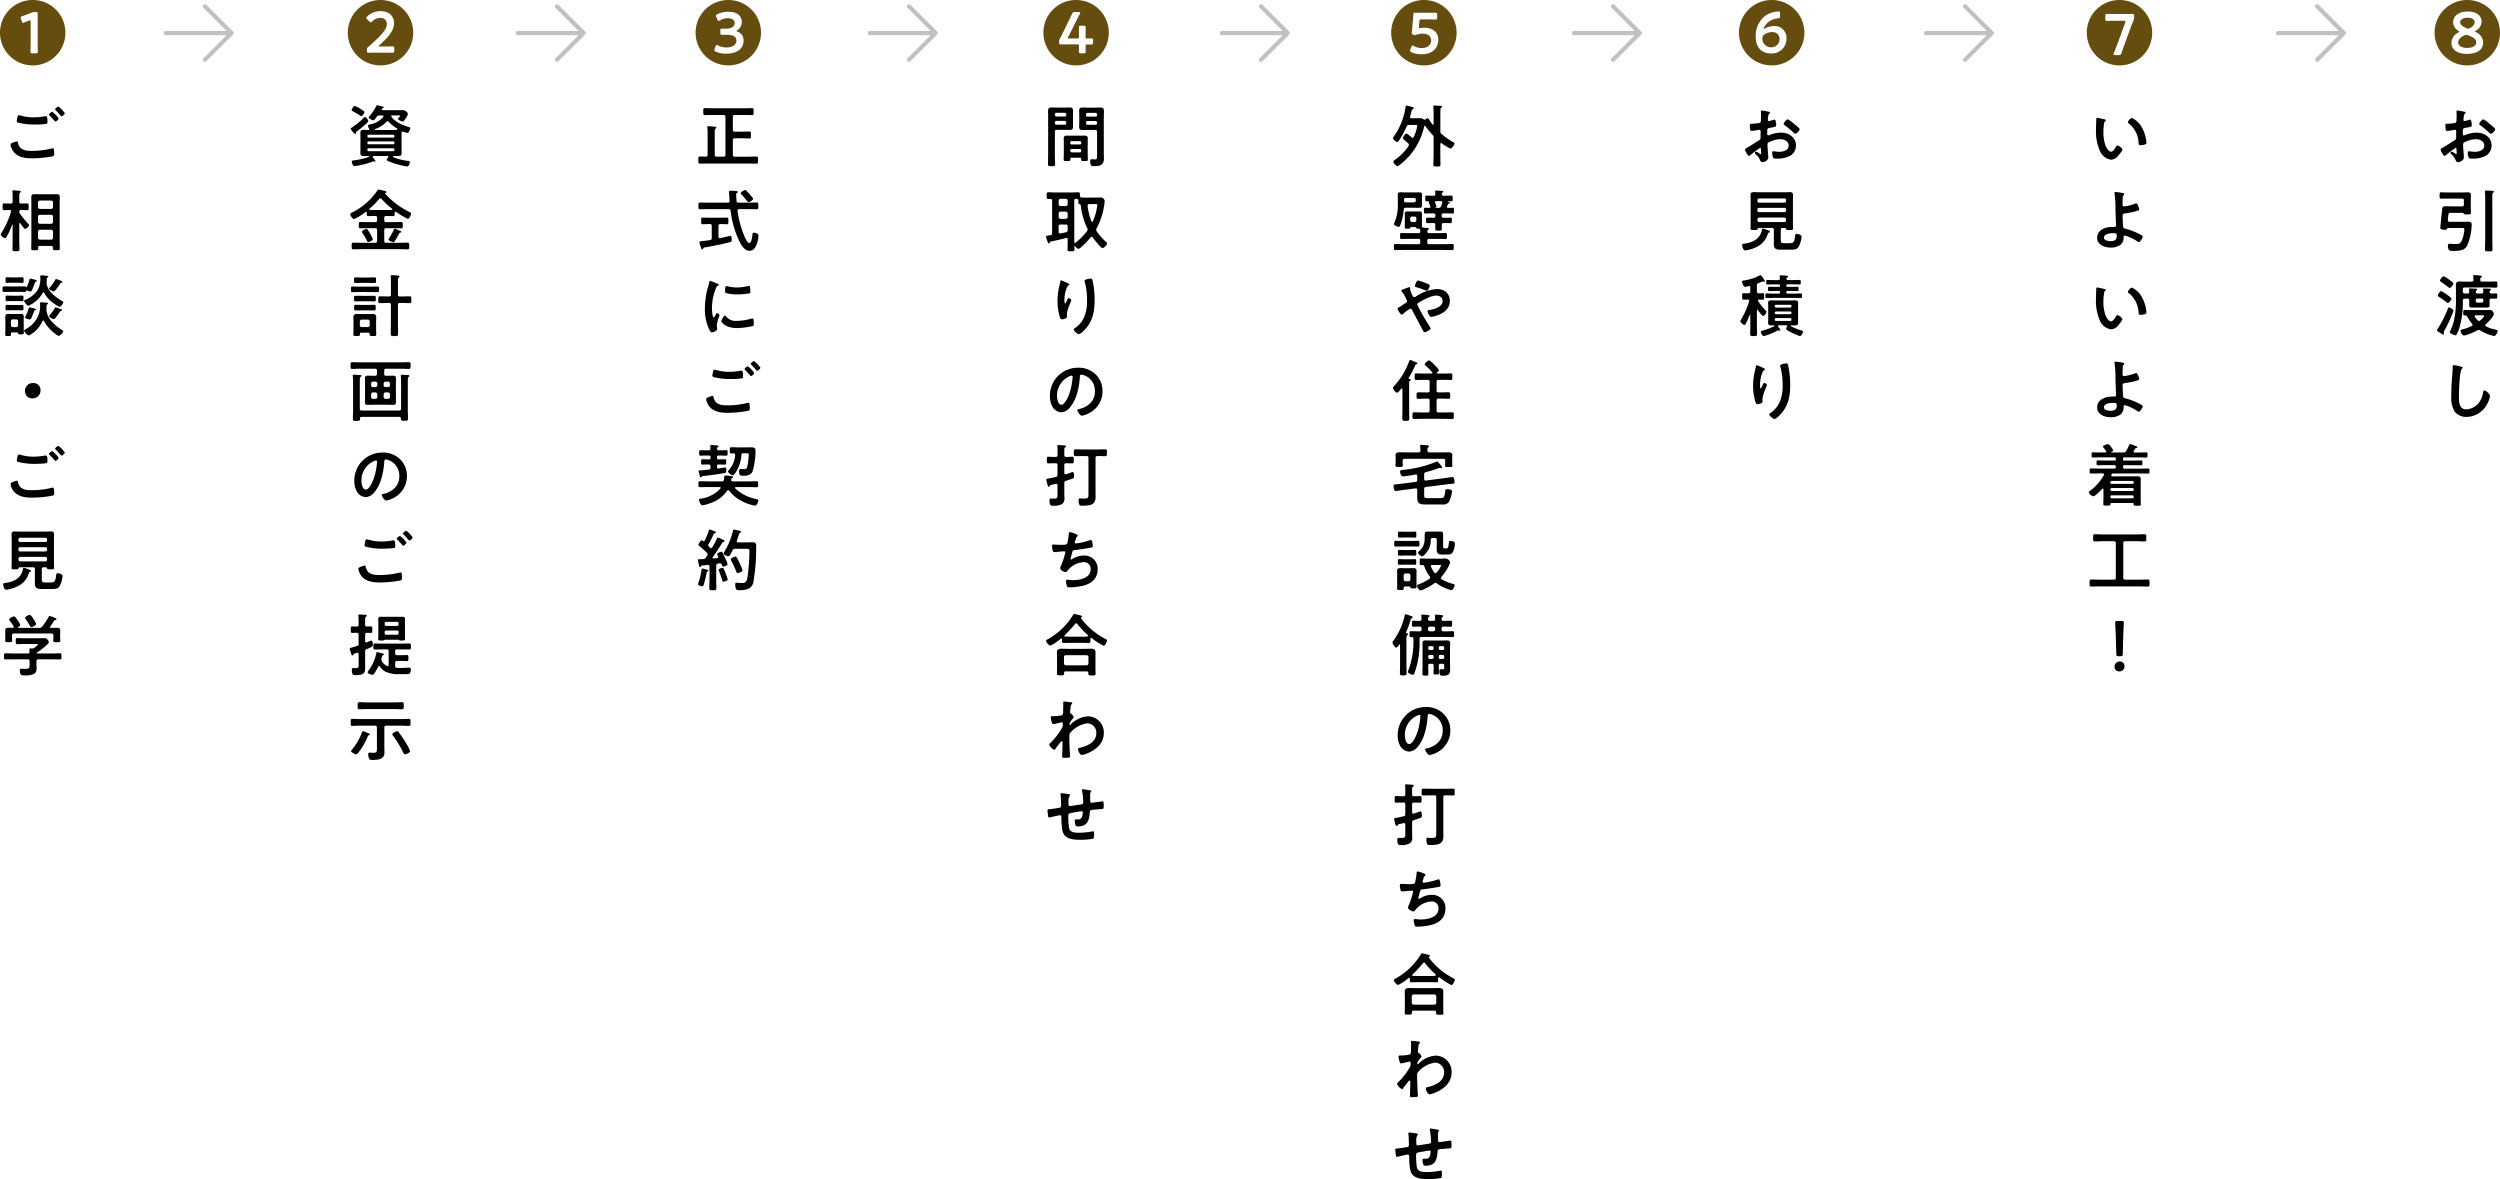 <svg xmlns="http://www.w3.org/2000/svg" width="589.426" height="278.005" viewBox="0 0 589.426 278.005"><g transform="translate(17901.715 6297.398)"><g transform="translate(-17862.609 -6295.909)"><path d="M15.112.5H0A.5.5,0,0,1-.5,0,.5.5,0,0,1,0-.5H15.112a.5.5,0,0,1,.5.5A.5.5,0,0,1,15.112.5Z" transform="translate(0 6.304)" fill="#c1c1c1"/><path d="M1274.16,237a.5.5,0,0,1-.354-.854l5.95-5.95-5.95-5.95a.5.5,0,0,1,.707-.707l6.3,6.3a.5.5,0,0,1,0,.707l-6.3,6.3A.5.5,0,0,1,1274.16,237Z" transform="translate(-1264.955 -223.895)" fill="#c1c1c1"/></g><g transform="translate(-17779.609 -6295.909)"><path d="M15.112.5H0A.5.5,0,0,1-.5,0,.5.5,0,0,1,0-.5H15.112a.5.5,0,0,1,.5.5A.5.5,0,0,1,15.112.5Z" transform="translate(0 6.304)" fill="#c1c1c1"/><path d="M1274.16,237a.5.5,0,0,1-.354-.854l5.95-5.95-5.95-5.95a.5.5,0,0,1,.707-.707l6.3,6.3a.5.5,0,0,1,0,.707l-6.3,6.3A.5.5,0,0,1,1274.16,237Z" transform="translate(-1264.955 -223.895)" fill="#c1c1c1"/></g><g transform="translate(-17696.609 -6295.909)"><path d="M15.112.5H0A.5.5,0,0,1-.5,0,.5.5,0,0,1,0-.5H15.112a.5.5,0,0,1,.5.5A.5.5,0,0,1,15.112.5Z" transform="translate(0 6.304)" fill="#c1c1c1"/><path d="M1274.16,237a.5.5,0,0,1-.354-.854l5.95-5.95-5.95-5.95a.5.5,0,0,1,.707-.707l6.3,6.3a.5.5,0,0,1,0,.707l-6.3,6.3A.5.5,0,0,1,1274.16,237Z" transform="translate(-1264.955 -223.895)" fill="#c1c1c1"/></g><g transform="translate(-17613.609 -6295.909)"><path d="M15.112.5H0A.5.5,0,0,1-.5,0,.5.5,0,0,1,0-.5H15.112a.5.5,0,0,1,.5.5A.5.5,0,0,1,15.112.5Z" transform="translate(0 6.304)" fill="#c1c1c1"/><path d="M1274.16,237a.5.5,0,0,1-.354-.854l5.95-5.95-5.95-5.95a.5.5,0,0,1,.707-.707l6.3,6.3a.5.5,0,0,1,0,.707l-6.3,6.3A.5.5,0,0,1,1274.16,237Z" transform="translate(-1264.955 -223.895)" fill="#c1c1c1"/></g><g transform="translate(-17530.609 -6295.909)"><path d="M15.112.5H0A.5.5,0,0,1-.5,0,.5.5,0,0,1,0-.5H15.112a.5.5,0,0,1,.5.5A.5.5,0,0,1,15.112.5Z" transform="translate(0 6.304)" fill="#c1c1c1"/><path d="M1274.16,237a.5.5,0,0,1-.354-.854l5.95-5.95-5.95-5.95a.5.5,0,0,1,.707-.707l6.3,6.3a.5.5,0,0,1,0,.707l-6.3,6.3A.5.5,0,0,1,1274.16,237Z" transform="translate(-1264.955 -223.895)" fill="#c1c1c1"/></g><g transform="translate(-17447.609 -6295.909)"><path d="M15.112.5H0A.5.5,0,0,1-.5,0,.5.5,0,0,1,0-.5H15.112a.5.5,0,0,1,.5.5A.5.5,0,0,1,15.112.5Z" transform="translate(0 6.304)" fill="#c1c1c1"/><path d="M1274.16,237a.5.5,0,0,1-.354-.854l5.95-5.95-5.95-5.95a.5.5,0,0,1,.707-.707l6.3,6.3a.5.5,0,0,1,0,.707l-6.3,6.3A.5.5,0,0,1,1274.16,237Z" transform="translate(-1264.955 -223.895)" fill="#c1c1c1"/></g><g transform="translate(-17364.609 -6295.909)"><path d="M15.112.5H0A.5.5,0,0,1-.5,0,.5.5,0,0,1,0-.5H15.112a.5.5,0,0,1,.5.5A.5.5,0,0,1,15.112.5Z" transform="translate(0 6.304)" fill="#c1c1c1"/><path d="M1274.16,237a.5.5,0,0,1-.354-.854l5.95-5.95-5.95-5.95a.5.5,0,0,1,.707-.707l6.3,6.3a.5.5,0,0,1,0,.707l-6.3,6.3A.5.5,0,0,1,1274.16,237Z" transform="translate(-1264.955 -223.895)" fill="#c1c1c1"/></g><path d="M5.136-9.648c0-.288-.576-.96-.8-.96-.1,0-.176.1-.272.192a19.58,19.58,0,0,1-2.832,2.3C1.1-8.032.96-7.968.96-7.84A3.484,3.484,0,0,0,2.016-6.608c.144,0,.208-.112.208-.24,0-.192.016-.24.208-.368C2.832-7.5,5.136-9.312,5.136-9.648ZM1.92-13.232c-.256,0-.72.768-.72.992,0,.144.144.208.368.32a14.33,14.33,0,0,1,1.5.9.992.992,0,0,0,.416.192c.32,0,.736-.784.736-.944,0-.208-.656-.592-.9-.736A6.907,6.907,0,0,0,1.92-13.232Zm9.072,9.984a.278.278,0,0,1,.3.3v.1a.278.278,0,0,1-.3.3H5.2a.278.278,0,0,1-.3-.3v-.1a.278.278,0,0,1,.3-.3Zm0-1.616a.294.294,0,0,1,.3.3v.08a.278.278,0,0,1-.3.3H5.2a.278.278,0,0,1-.3-.3v-.08a.294.294,0,0,1,.3-.3ZM5.2-5.76a.29.29,0,0,1-.3-.32v-.048a.294.294,0,0,1,.3-.3h5.792a.294.294,0,0,1,.3.3v.048a.29.29,0,0,1-.3.32ZM9.936-9.472a8.623,8.623,0,0,0,1.936,1.536.169.169,0,0,1,.1.176c0,.192-.112.208-1.088.208H6.752c-.064-.016-.112-.032-.112-.112a.1.1,0,0,1,.08-.1A6.564,6.564,0,0,0,9.392-9.472a.356.356,0,0,1,.272-.144A.384.384,0,0,1,9.936-9.472ZM5.3-7.9a.47.47,0,0,1,.048.16c0,.128-.08.176-.192.192-.368-.016-.736-.032-1.1-.032-.5,0-.8.1-.8.656,0,.352.016.688.016,1.024v2.816c0,.336-.016.672-.016,1.024,0,.576.32.656.832.656.32,0,.656-.016.992-.016.032,0,.192-.016.192.128a.134.134,0,0,1-.1.128A17.174,17.174,0,0,1,1.824-.4c-.448.064-.608.064-.608.272,0,.112.16,1.088.688,1.088.128,0,.688-.1.848-.128A17.551,17.551,0,0,0,6.1-.08.631.631,0,0,1,6.32-.16a.231.231,0,0,1,.112.032.426.426,0,0,0,.192.048.181.181,0,0,0,.192-.144,5.15,5.15,0,0,0-.608-.88.382.382,0,0,1-.032-.144c0-.16.112-.176.24-.176H9.648c.112,0,.208.048.208.176a.258.258,0,0,1-.048.144c-.1.128-.352.448-.352.592,0,.112.1.176.192.224.256.128.9.368,1.2.48a18.36,18.36,0,0,0,3.44.864c.432,0,.624-.848.624-1.04,0-.208-.208-.24-.4-.272a13.546,13.546,0,0,1-3.088-.72c-.3-.112-.48-.176-.48-.32a.138.138,0,0,1,.144-.128c.368,0,.752.016,1.12.016.48,0,.768-.128.768-.656,0-.352-.016-.688-.016-1.024V-5.9c0-.912-.016-1.264.32-1.264a.426.426,0,0,1,.192.048,3.644,3.644,0,0,0,.848.256c.368,0,.7-.848.7-1.1,0-.16-.128-.224-.272-.256a13.492,13.492,0,0,1-2.144-.832,5.73,5.73,0,0,1-2.016-1.584.284.284,0,0,1-.064-.16c0-.144.128-.176.24-.192h1.648c.064,0,.224-.016.224.08,0,.08-.176.288-.24.352-.112.112-.288.272-.288.368,0,.24.9.64,1.152.64.224,0,.528-.528.64-.7a4.037,4.037,0,0,0,.576-1.056,1.336,1.336,0,0,0-1.136-.928c-.432,0-.848.016-1.28.016H8.592c-.048,0-.288,0-.288-.224a.223.223,0,0,1,.048-.144.237.237,0,0,1,.24-.128c.128-.016.176-.1.176-.144,0-.144-.224-.208-.336-.24-.24-.048-1.04-.3-1.232-.3-.1,0-.128.064-.208.224a13.659,13.659,0,0,1-1.648,2.448c-.048.048-.144.144-.144.208,0,.256.848.672,1.072.672s.416-.256.672-.608c.048-.064.112-.128.16-.192a.721.721,0,0,1,.688-.336h.656c.128,0,.272.048.272.208a.238.238,0,0,1-.064.144A5.213,5.213,0,0,1,5.7-8.9c-.08.016-.144.032-.208.048-.336.08-.448.112-.448.288A1.52,1.52,0,0,0,5.3-7.9ZM12.912,16.48a.154.154,0,0,0-.1-.144,9.149,9.149,0,0,0-1.04-.464,1.736,1.736,0,0,0-.448-.176c-.08,0-.128.112-.16.208a13.207,13.207,0,0,1-1.152,2.08.667.667,0,0,0-.128.288c0,.288.976.64,1.152.64.144,0,.224-.128.3-.24a15.046,15.046,0,0,0,.96-1.632c.128-.24.192-.368.32-.4C12.72,16.624,12.912,16.608,12.912,16.48Zm-6.72,1.744A5.858,5.858,0,0,0,5.6,16.976a10.643,10.643,0,0,0-.624-1.008c-.08-.1-.144-.208-.288-.208-.208,0-1.088.432-1.088.672,0,.112.08.192.128.288a13.664,13.664,0,0,1,1.056,1.808c.1.192.144.336.352.336C5.312,18.864,6.192,18.528,6.192,18.224Zm2.064-9.5a21,21,0,0,0,2.464,2.3.166.166,0,0,1,.064.128c0,.1-.1.128-.16.144-.416.016-.832.016-1.248.016H6.72c-.4,0-.8,0-1.184-.016-.1-.016-.192-.048-.192-.16a.163.163,0,0,1,.08-.128A22.218,22.218,0,0,0,7.712,8.7a.342.342,0,0,1,.272-.128A.356.356,0,0,1,8.256,8.72Zm.624,4.448c0-.32.128-.448.448-.448h.048c.528,0,1.056.032,1.584.032.416,0,.384-.224.384-.848.016-.112.064-.208.192-.208a.231.231,0,0,1,.112.032,15.766,15.766,0,0,0,2.784,1.664c.384,0,.768-.9.768-1.232,0-.208-.1-.24-.528-.448A18.838,18.838,0,0,1,9.088,7.456c0-.016-.016-.032-.016-.064,0-.048.016-.08.08-.1.1-.032.24-.08.24-.208,0-.16-.144-.224-.272-.24C8.864,6.784,7.728,6.5,7.536,6.5c-.144,0-.192.1-.272.224a15.683,15.683,0,0,1-5.9,5.152c-.272.144-.5.224-.5.416,0,.352.528,1.152.944,1.152a13.6,13.6,0,0,0,2.64-1.632.157.157,0,0,1,.128-.048c.128,0,.176.1.176.208,0,.56-.016.784.4.784.512,0,1.04-.032,1.568-.032h.048c.3,0,.432.128.432.448v.56c0,.32-.128.448-.432.448H5.136c-.624,0-1.248-.032-1.872-.032-.384,0-.384.16-.384.752,0,.56,0,.736.384.736.624,0,1.248-.032,1.872-.032H6.768c.3,0,.432.128.432.448v2.544c0,.32-.128.448-.432.448h-3.2c-.656,0-1.328-.032-1.984-.032-.384,0-.384.16-.384.784,0,.592-.016.8.368.8.672,0,1.328-.048,2-.048H12.4c.672,0,1.328.048,1.984.048.384,0,.384-.208.384-.8s0-.784-.384-.784c-.656,0-1.312.032-1.984.032H9.328c-.32,0-.448-.128-.448-.448V16.048c0-.32.128-.448.448-.448h1.648c.64,0,1.264.032,1.888.032.384,0,.384-.176.384-.752,0-.56,0-.736-.4-.736-.624,0-1.248.032-1.872.032H9.328c-.32,0-.448-.128-.448-.448ZM5.568,30.656c.56,0,1.1.032,1.648.032.464,0,.448-.176.448-.656,0-.5.016-.672-.448-.672-.544,0-1.088.032-1.648.032H3.12c-.544,0-1.088-.032-1.648-.032-.448,0-.448.144-.448.672,0,.512,0,.656.448.656.56,0,1.1-.032,1.648-.032Zm-.512,4.32c.464,0,.912.016,1.376.016s.432-.16.432-.672c0-.48.032-.656-.432-.656s-.912.032-1.376.032H3.584c-.448,0-.912-.032-1.36-.032s-.448.16-.448.672,0,.656.448.656.912-.016,1.36-.016Zm.1-2.144c.432,0,.912.032,1.3.032.464,0,.432-.176.432-.672,0-.48.032-.656-.432-.656-.432,0-.864.016-1.3.016H3.5c-.432,0-.864-.016-1.312-.016-.432,0-.416.176-.416.656,0,.5-.016.672.432.672.4,0,.848-.032,1.3-.032Zm0-4.336c.464,0,.912.032,1.36.032.464,0,.432-.176.432-.672,0-.48.032-.656-.432-.656-.448,0-.9.032-1.36.032H3.536c-.448,0-.9-.032-1.36-.032-.432,0-.432.16-.432.656,0,.528,0,.672.448.672s.9-.032,1.344-.032Zm6.96-.32c0-.5.016-.832.176-.944.128-.1.208-.128.208-.24,0-.208-.288-.224-.832-.256-.192-.016-.432-.032-.688-.048-.08,0-.224-.016-.3-.016-.16,0-.288.048-.288.224a.544.544,0,0,0,.016.16,8.514,8.514,0,0,1,.048,1.168v3.024c0,.32-.128.448-.432.448H9.488c-.544,0-1.088-.032-1.632-.032-.4,0-.368.208-.368.816,0,.576-.032.8.368.8.544,0,1.088-.048,1.632-.048h.528c.3,0,.432.144.432.448v4.432c0,.8-.032,1.584-.032,2.384,0,.528.176.544.864.544.7,0,.864-.016.864-.56,0-.784-.032-1.584-.032-2.368V33.68c0-.3.128-.448.432-.448h.72c.544,0,1.088.048,1.632.048.384,0,.368-.208.368-.8,0-.624.016-.816-.384-.816-.544,0-1.088.032-1.616.032h-.72c-.3,0-.432-.128-.432-.448ZM3.568,38.912a.447.447,0,0,1-.448-.448V37.6a.447.447,0,0,1,.448-.448H5.024a.434.434,0,0,1,.432.448v.864c0,.288-.16.416-.432.448ZM5.44,40.656c0,.384.208.368.784.368s.768.016.768-.384-.032-.784-.032-1.184V37.6c0-.32.032-.656.032-.976,0-.592-.272-.784-.848-.784-.288,0-.592.016-.9.016h-1.9c-.3,0-.624-.016-.928-.016-.544,0-.816.192-.816.768,0,.336.032.656.032.992v1.856c0,.4-.032.784-.032,1.184,0,.384.176.384.768.384.56,0,.784.016.784-.368v-.128c0-.208.1-.288.288-.288H5.152c.192,0,.288.08.288.288Zm7.408,17.488c0,.32-.128.448-.448.448H3.568c-.32,0-.448-.128-.448-.448v-6.5c0-.528.016-.864.192-.992.112-.064.192-.112.192-.224,0-.192-.272-.192-.416-.208-.3-.016-1.056-.064-1.344-.064-.144,0-.288.016-.288.208,0,.048.016.1.016.16.032.384.064.88.064,1.328v6.528c0,.72-.048,1.424-.048,2.144,0,.5.176.512.832.512.624,0,.848,0,.848-.48v-.1c0-.256.112-.368.368-.368h8.9c.256,0,.352.112.368.368.016.512.112.544.848.544.656,0,.832-.016.832-.512,0-.736-.048-1.456-.048-2.192V51.68c0-.528.016-.88.192-1.024.128-.08.192-.112.192-.224,0-.192-.272-.192-.4-.208-.336-.016-1.056-.064-1.344-.064-.144,0-.3.016-.3.208,0,.048.016.112.016.16.032.416.064.9.064,1.344ZM6.224,53.072a.424.424,0,0,1-.432-.448v-.4a.4.4,0,0,1,.432-.432H6.8a.424.424,0,0,1,.448.432v.4a.458.458,0,0,1-.448.448Zm1.024,2.32a.458.458,0,0,1-.448.448H6.224a.424.424,0,0,1-.432-.448v-.624a.424.424,0,0,1,.432-.448H6.8a.458.458,0,0,1,.448.448ZM9.792,54.32a.444.444,0,0,1,.432.448v.624a.424.424,0,0,1-.432.448H9.184a.458.458,0,0,1-.448-.448v-.624a.458.458,0,0,1,.448-.448Zm-1.056-2.1a.424.424,0,0,1,.448-.432h.608c.272,0,.4.16.432.432v.4a.424.424,0,0,1-.432.448H9.184a.458.458,0,0,1-.448-.448ZM9.312,50.4c-.32,0-.448-.128-.448-.448v-.768c0-.3.128-.448.448-.448H12.72c.672,0,1.328.048,1.984.048.384,0,.384-.208.384-.784,0-.592.016-.8-.384-.8-.656,0-1.328.032-1.984.032H3.3c-.656,0-1.312-.032-1.984-.032-.384,0-.384.208-.384.8,0,.576,0,.784.384.784.672,0,1.328-.048,1.984-.048H6.72c.32,0,.448.144.448.448v.768c0,.32-.128.448-.448.448H6.112c-.352,0-.72-.032-1.072-.032-.5,0-.72.16-.72.672,0,.336.032.656.032.976v3.6c0,.32-.032.64-.032.976,0,.528.24.672.736.672.352,0,.7-.032,1.056-.032H9.856c.352,0,.72.032,1.088.032.48,0,.7-.16.7-.672,0-.32-.016-.656-.016-.976v-3.6c0-.336.016-.656.016-.976,0-.528-.24-.672-.736-.672-.352,0-.7.032-1.056.032ZM6.928,70.368c.176,0,.256.128.256.288a16.272,16.272,0,0,1-.512,3.12c-.448,1.632-1.344,3.456-2.144,3.456-.816,0-1.024-1.488-1.024-2.08a4.951,4.951,0,0,1,2.88-4.608A1.8,1.8,0,0,1,6.928,70.368ZM8.464,68.5a6.592,6.592,0,0,0-6.64,6.72,5.015,5.015,0,0,0,.5,2.272A2.579,2.579,0,0,0,4.5,79.008a2.866,2.866,0,0,0,2.112-1.232c1.536-1.84,2.1-4.688,2.272-7.024.016-.272.016-.624.384-.624a2.794,2.794,0,0,1,.608.144,3.881,3.881,0,0,1,2.56,3.824c0,2.288-1.648,3.664-3.744,4.16-.16.032-.4.064-.4.224,0,.352.656,1.344,1.072,1.344a6.225,6.225,0,0,0,1.744-.64,5.749,5.749,0,0,0,3.12-5.168,5.412,5.412,0,0,0-1.616-3.936A5.69,5.69,0,0,0,8.464,68.5Zm5.6,18.432c-.176,0-.784.464-.784.672,0,.064.1.16.16.208.32.336.64.656.944,1.024.176.208.32.4.416.4.208,0,.768-.5.768-.736A6.381,6.381,0,0,0,14.064,86.928ZM12.592,88.16c-.16,0-.768.48-.768.672,0,.08.112.176.16.224.336.336.672.688.976,1.04.192.24.288.368.384.368.208,0,.768-.48.768-.72A5.978,5.978,0,0,0,12.592,88.16ZM2.768,95.9a3.538,3.538,0,0,0,.624,1.552c1.024,1.456,2.816,1.68,4.48,1.68a27.432,27.432,0,0,0,4.8-.464.524.524,0,0,0,.4-.576c0-.16-.032-.64-.048-.8-.032-.208-.032-.528-.3-.528a1.276,1.276,0,0,0-.24.048,19.36,19.36,0,0,1-4.784.56c-1.5,0-2.848-.24-3.184-1.92-.032-.176-.08-.32-.288-.32C4.208,95.136,2.768,95.5,2.768,95.9Zm2-6.928c-.288,0-.32.272-.384.56a8.254,8.254,0,0,0-.144.832A.377.377,0,0,0,4.5,90.7a15.751,15.751,0,0,0,4.192.464,20.461,20.461,0,0,0,2.432-.144c.3-.048.352-.144.352-.544,0-.688-.032-1.28-.4-1.28a.912.912,0,0,0-.208.016,13.922,13.922,0,0,1-2.576.256,10.244,10.244,0,0,1-3.04-.4A2.32,2.32,0,0,0,4.768,88.976Zm0,20.544c-.288-.016-.4-.16-.4-.448V108.1c0-.528.016-.768.176-.88.112-.064.224-.112.224-.256,0-.192-.272-.192-.4-.208-.288-.016-1.056-.08-1.3-.08-.176,0-.3.032-.3.24a.443.443,0,0,0,.016.144,10.711,10.711,0,0,1,.048,1.248v.768c0,.3-.128.448-.448.448-.384.016-.752-.032-1.024-.032-.4,0-.368.208-.368.768s-.032.768.368.768c.256,0,.672-.048,1.024-.032.3,0,.448.128.448.448v2.1a.493.493,0,0,1-.4.576c-.5.16-.848.256-1.1.32-.512.144-.592.176-.592.336a1.688,1.688,0,0,0,.1.384c.064.192.112.352.16.48.144.5.208.72.384.72a.221.221,0,0,0,.208-.176c.048-.144.064-.176.24-.256.112-.048.288-.112.592-.208a.4.4,0,0,1,.128-.016c.208,0,.272.144.288.32V118.3c0,.736.064,1.04-.624,1.04a3.921,3.921,0,0,1-.432-.032c-.048,0-.128-.016-.176-.016-.32,0-.368.24-.368.5,0,1.28.512,1.184.912,1.184,1.76,0,2.24-.416,2.24-1.632,0-.336-.016-.672-.016-.992V115.44a.523.523,0,0,1,.368-.592c1.376-.592,1.456-.576,1.456-1.136,0-.24-.048-.88-.384-.88a5.286,5.286,0,0,0-.72.288,2.271,2.271,0,0,1-.464.16c-.192,0-.24-.144-.256-.3V111.44c0-.3.112-.432.416-.448.224,0,.752.032.9.032.384,0,.368-.224.368-.768,0-.56.016-.768-.368-.768C5.44,109.488,5.072,109.5,4.768,109.52Zm4.208,1.328a.357.357,0,0,1,.368-.384h2.544a.37.37,0,0,1,.384.384v.224a.361.361,0,0,1-.384.384H9.344a.349.349,0,0,1-.368-.384Zm.368-1.472a.344.344,0,0,1-.368-.368V108.8a.357.357,0,0,1,.368-.384h2.544a.37.37,0,0,1,.384.384v.208a.357.357,0,0,1-.384.368Zm3.008,3.344a1.138,1.138,0,0,0,.608.1c.544,0,.816.016.816-.384,0-.3-.016-.608-.016-.912v-2.848c0-.32.016-.624.016-.928,0-.432-.272-.528-.64-.528-.336,0-.672.016-1.024.016H9.12c-.336,0-.688-.016-1.024-.016-.368,0-.64.1-.64.528,0,.3.032.608.032.928v2.848c0,.3-.032.688-.032.928,0,.4.32.368.816.368a1.171,1.171,0,0,0,.624-.1.351.351,0,0,1,.192-.08H12.16A.3.3,0,0,1,12.352,112.72ZM9.92,118.544c0,.16-.064.32-.24.32a.382.382,0,0,1-.144-.032A2.932,2.932,0,0,1,8.3,117.648a.743.743,0,0,1-.1-.368,1.481,1.481,0,0,1,.064-.368c.032-.1.048-.176.064-.24.08-.256.1-.32.288-.4.064-.032.176-.08.176-.176,0-.192-.272-.224-.784-.352a6.157,6.157,0,0,0-.784-.192c-.192,0-.192.176-.224.32a10.88,10.88,0,0,1-1.744,3.936c-.08.112-.288.352-.288.48,0,.352.864.608,1.136.608.192,0,.288-.128.4-.288a11.18,11.18,0,0,0,.96-1.632c.048-.08.1-.144.192-.144a.273.273,0,0,1,.208.112A3.651,3.651,0,0,0,9.04,120.1a7.191,7.191,0,0,0,3.536.64h.864a6.656,6.656,0,0,0,1.328-.064c.288-.128.384-.768.384-1.04a.382.382,0,0,0-.432-.432c-.064,0-.176.016-.24.016-.56.048-1.152.064-1.712.064-.288,0-.592-.016-.88-.016-.32-.032-.432-.16-.432-.464v-.72c0-.32.128-.448.448-.448h.944c.464,0,.944.032,1.392.032.336,0,.336-.16.336-.7,0-.56.016-.72-.336-.72-.464,0-.928.032-1.392.032H11.9c-.32,0-.448-.128-.448-.448v-.48c0-.32.128-.448.448-.448h1.232c.544,0,1.088.032,1.632.032.4,0,.4-.176.4-.7s0-.72-.4-.72c-.544,0-1.088.032-1.632.032h-4.8c-.544,0-1.088-.032-1.632-.032-.4,0-.384.208-.384.7,0,.512-.032.72.384.72.544,0,1.088-.032,1.632-.032H9.472c.32,0,.448.128.448.448Zm2.016,15.664c-.272,0-1.168.432-1.168.7a.861.861,0,0,0,.16.32,25.7,25.7,0,0,1,2.464,4.064c.08.16.176.368.384.368a1.64,1.64,0,0,0,.592-.208c.368-.192.608-.3.608-.576A11.213,11.213,0,0,0,13.9,136.8c-.48-.8-1.024-1.568-1.584-2.32C12.224,134.336,12.128,134.208,11.936,134.208Zm-6.448.736c0-.144-.3-.272-.816-.464a5.022,5.022,0,0,0-.816-.288c-.144,0-.192.176-.24.288a13.559,13.559,0,0,1-2.384,4.112c-.064.08-.176.192-.176.3,0,.288.96.768,1.216.768.16,0,.3-.176.4-.288A14.542,14.542,0,0,0,4.96,135.5c.08-.192.1-.288.272-.336C5.312,135.152,5.488,135.1,5.488,134.944Zm5.7-5.968c.624,0,1.232.048,1.84.048.464,0,.448-.224.448-.832s.016-.832-.448-.832c-.608,0-1.216.048-1.84.048H4.9c-.624,0-1.232-.048-1.84-.048-.464,0-.448.224-.448.832s-.016.832.448.832c.608,0,1.216-.048,1.84-.048Zm-4.032,9.008c0,.88.1,1.312-.864,1.312-.16,0-.4-.016-.56-.032a1.936,1.936,0,0,0-.3-.016c-.24,0-.336.144-.336.368a3.033,3.033,0,0,0,.192.992c.144.352.416.368.784.368,1.264,0,2.864-.1,2.864-1.744,0-.432-.032-.864-.032-1.3v-4.592c0-.3.128-.448.448-.448h3.312c.672,0,1.344.048,2.032.048.4,0,.384-.208.384-.816,0-.624.016-.832-.4-.832-.672,0-1.344.048-2.016.048H3.392c-.672,0-1.344-.048-2.016-.048-.416,0-.4.208-.4.832,0,.608-.016.816.4.816.672,0,1.344-.048,2.016-.048H6.7c.32,0,.448.144.448.448Z" transform="translate(-17820.002 -6259.201)"/><path d="M.288-6.08A7.716,7.716,0,0,0,8,1.632,7.716,7.716,0,0,0,15.712-6.08,7.7,7.7,0,0,0,8-13.792,7.7,7.7,0,0,0,.288-6.08Zm8.88,2.112c0,.736.032,2.144.032,2.352,0,.32-.112.4-.5.4h-.72c-.4,0-.512-.08-.512-.448,0-.112.048-1.568.048-2.3V-8.624c0-.256-.032-.352-.16-.352a.79.79,0,0,0-.24.048c-.384.144-.736.288-1.056.416a1.011,1.011,0,0,1-.336.112c-.144,0-.208-.128-.3-.4l-.192-.528a1.222,1.222,0,0,1-.08-.336c0-.16.112-.224.384-.32.624-.208,1.376-.48,1.984-.736a1.948,1.948,0,0,1,1.008-.224h.16c.384,0,.5.08.5.4,0,.208-.016,1.616-.016,2.352Z" transform="translate(-17902.002 -6283.606)" fill="#644d0f"/><path d="M.288-6.08A7.716,7.716,0,0,0,8,1.632,7.716,7.716,0,0,0,15.712-6.08,7.7,7.7,0,0,0,8-13.792,7.7,7.7,0,0,0,.288-6.08ZM8.9-2.832c.656,0,1.712-.032,1.92-.032.352,0,.432.1.432.512v.48c0,.416-.08.512-.432.512-.208,0-1.28-.016-1.92-.016H7.12c-.64,0-1.7.016-1.9.016-.352,0-.432-.1-.432-.512,0-.544.048-.672.4-.928.208-.176.384-.3.592-.5,2.352-2.16,3.712-3.5,3.712-4.816a1.429,1.429,0,0,0-1.6-1.456,2.632,2.632,0,0,0-1.84.816c-.16.16-.256.24-.352.24s-.192-.08-.368-.256L4.88-9.216c-.144-.144-.224-.256-.224-.368s.1-.24.256-.384A4.5,4.5,0,0,1,8-11.168c2.048,0,3.2,1.264,3.2,2.784,0,1.872-1.488,3.472-3.5,5.28-.1.08-.128.144-.128.192,0,.064.08.08.24.08Z" transform="translate(-17820.002 -6283.606)" fill="#644d0f"/><path d="M.288-6.08A7.716,7.716,0,0,0,8,1.632,7.716,7.716,0,0,0,15.712-6.08,7.7,7.7,0,0,0,8-13.792,7.7,7.7,0,0,0,.288-6.08ZM11.6-4.208c0,1.5-1.088,3.072-4.08,3.072a5.947,5.947,0,0,1-2.432-.448c-.256-.128-.368-.224-.368-.384a.858.858,0,0,1,.064-.3l.208-.56c.1-.256.16-.368.288-.368a.756.756,0,0,1,.336.144,4.351,4.351,0,0,0,2,.448c1.536,0,2.3-.784,2.3-1.616,0-.944-.8-1.376-2.464-1.376-.3,0-.736.016-.944.016-.336,0-.384-.128-.384-.528v-.416c0-.4.048-.512.368-.512.192,0,.56.016.816.016,1.568,0,2.208-.608,2.208-1.36,0-.672-.672-1.12-1.648-1.12a3.366,3.366,0,0,0-1.776.5.8.8,0,0,1-.352.144c-.128,0-.208-.1-.32-.336l-.24-.56a1.011,1.011,0,0,1-.112-.336c0-.144.112-.224.352-.352a5.587,5.587,0,0,1,2.592-.576c2.256,0,3.168,1.136,3.168,2.368A2.34,2.34,0,0,1,10.1-6.64c-.112.064-.176.112-.176.16s.064.08.192.128A2.146,2.146,0,0,1,11.6-4.208Z" transform="translate(-17738.002 -6283.606)" fill="#644d0f"/><path d="M.288-6.08A7.716,7.716,0,0,0,8,1.632,7.716,7.716,0,0,0,15.712-6.08,7.7,7.7,0,0,0,8-13.792,7.7,7.7,0,0,0,.288-6.08ZM10.24-2.944c0,.416.016,1.168.016,1.28,0,.368-.112.448-.512.448H9.168c-.416,0-.512-.08-.512-.432,0-.208.016-.88.016-1.3,0-.32-.064-.384-.352-.384H6.336c-.736,0-1.728.016-1.92.016-.352,0-.432-.1-.432-.5a1.771,1.771,0,0,1,.24-.976c.288-.528.56-1.056.8-1.552L6.16-8.672c.256-.544.544-1.12.848-1.792.192-.416.272-.48.736-.48H8.56c.272,0,.4.032.4.176a1.083,1.083,0,0,1-.112.32c-.4.752-.72,1.376-1.024,2.032L6.16-5.12a.615.615,0,0,0-.1.272c0,.1.1.128.32.128H8.352c.256,0,.32-.08.32-.368v-.144c0-.752-.016-1.856-.016-2.064,0-.368.1-.432.512-.432h.576c.4,0,.512.064.512.448,0,.112-.016,1.3-.016,2.048V-5.1c0,.32.064.384.336.384.3,0,.784-.016.9-.016.464,0,.528.064.528.5v.432c0,.432-.064.5-.528.5-.192,0-.592-.016-.9-.016S10.24-3.28,10.24-2.944Z" transform="translate(-17656.002 -6283.606)" fill="#644d0f"/><path d="M.288-6.08A7.716,7.716,0,0,0,8,1.632,7.716,7.716,0,0,0,15.712-6.08,7.7,7.7,0,0,0,8-13.792,7.7,7.7,0,0,0,.288-6.08Zm11.1,1.68c0,1.616-1.008,3.408-3.984,3.408a5.724,5.724,0,0,1-2.32-.48c-.24-.1-.352-.176-.352-.352a2.223,2.223,0,0,1,.16-.56c.192-.5.288-.672.432-.672a.636.636,0,0,1,.32.128,3.815,3.815,0,0,0,1.824.464c1.584,0,2.24-.88,2.24-1.824,0-1.008-.832-1.568-1.984-1.568A4.1,4.1,0,0,0,6.24-5.6a.908.908,0,0,1-.336.1.957.957,0,0,1-.384-.112c-.288-.112-.384-.192-.384-.416a2.387,2.387,0,0,1,.032-.336,9.825,9.825,0,0,0,.112-1.04l.128-1.68c.048-.432.08-.816.1-1.2.016-.432.1-.512.448-.512.208,0,1.3.016,1.968.016h.736c.656,0,1.824-.016,2.032-.016.352,0,.432.1.432.512V-9.7c0,.416-.08.512-.432.512-.208,0-1.376-.032-2.032-.032H7.44c-.4,0-.464.064-.5.464l-.08.928c0,.064-.016.336-.016.432,0,.176.032.24.192.24a1.979,1.979,0,0,0,.288-.032A4.148,4.148,0,0,1,8.1-7.248C9.968-7.248,11.392-6.32,11.392-4.4Z" transform="translate(-17574.002 -6283.606)" fill="#644d0f"/><path d="M.288-6.08A7.716,7.716,0,0,0,8,1.632,7.716,7.716,0,0,0,15.712-6.08,7.7,7.7,0,0,0,8-13.792,7.7,7.7,0,0,0,.288-6.08Zm11.2,1.392A3.434,3.434,0,0,1,7.792-1.2C5.52-1.2,4.24-2.752,4.24-5.04a5.963,5.963,0,0,1,2.352-5.12A5.905,5.905,0,0,1,9.6-11.088c.3,0,.368.1.368.5v.56c0,.448-.064.528-.512.576A3.976,3.976,0,0,0,6.5-7.84a2.522,2.522,0,0,0-.416.848.042.042,0,0,0,.048.048.5.5,0,0,0,.176-.08A4.332,4.332,0,0,1,8.5-7.648,2.783,2.783,0,0,1,11.488-4.688Zm-5.68-.144A2.026,2.026,0,0,0,7.872-2.64,1.9,1.9,0,0,0,9.856-4.592,1.607,1.607,0,0,0,8.1-6.224a3.253,3.253,0,0,0-1.92.64A.817.817,0,0,0,5.808-4.832Z" transform="translate(-17492.002 -6283.606)" fill="#644d0f"/><path d="M.288-6.08A7.716,7.716,0,0,0,8,1.632,7.716,7.716,0,0,0,15.712-6.08,7.7,7.7,0,0,0,8-13.792,7.7,7.7,0,0,0,.288-6.08ZM9.328-3.7C9.056-2.96,8.8-2.24,8.464-1.28c-.144.416-.24.48-.672.48H7.008c-.288,0-.416-.048-.416-.192a.658.658,0,0,1,.08-.3c.368-.96.656-1.664.928-2.384L9.312-8.352a1.544,1.544,0,0,0,.1-.336c0-.16-.128-.208-.4-.208H7.088c-.656,0-1.872.032-1.984.032-.384,0-.448-.112-.448-.528V-10c0-.416.064-.512.432-.512.208,0,1.344.016,2,.016H9.024c.656,0,1.808-.016,2.016-.016.352,0,.416.1.416.512a2.671,2.671,0,0,1-.176,1.088c-.24.576-.5,1.2-.688,1.744Z" transform="translate(-17410.002 -6283.606)" fill="#644d0f"/><path d="M.288-6.08A7.716,7.716,0,0,0,8,1.632,7.716,7.716,0,0,0,15.712-6.08,7.7,7.7,0,0,0,8-13.792,7.7,7.7,0,0,0,.288-6.08ZM11.744-3.76c0,1.568-1.232,2.672-3.872,2.672-2.128,0-3.6-.928-3.6-2.56A2.753,2.753,0,0,1,5.888-6.112c.144-.08.224-.144.224-.192,0-.064-.08-.128-.208-.208a2.409,2.409,0,0,1-1.232-2.08c0-1.328,1.152-2.48,3.44-2.48,2.1,0,3.264,1.008,3.264,2.368a2.535,2.535,0,0,1-1.328,2.128c-.144.1-.208.144-.208.208,0,.048.08.112.208.176A2.728,2.728,0,0,1,11.744-3.76ZM6.32-8.56c0,.656.64,1.04,1.472,1.408a.84.84,0,0,0,.384.112.912.912,0,0,0,.448-.144c.72-.368,1.12-.8,1.12-1.392,0-.672-.736-1.04-1.68-1.04C7.088-9.616,6.32-9.216,6.32-8.56Zm-.448,4.8c0,.832.928,1.264,2.08,1.264,1.28,0,2.16-.464,2.16-1.312,0-.816-.784-1.232-1.9-1.664a1.353,1.353,0,0,0-.416-.112,1.067,1.067,0,0,0-.448.128C6.416-5.04,5.872-4.5,5.872-3.76Z" transform="translate(-17328.002 -6283.606)" fill="#644d0f"/><path d="M14.064-13.072c-.176,0-.784.464-.784.672,0,.064.1.16.16.208.32.336.64.656.944,1.024.176.208.32.4.416.4.208,0,.768-.5.768-.736A6.381,6.381,0,0,0,14.064-13.072ZM12.592-11.84c-.16,0-.768.48-.768.672,0,.08.112.176.16.224.336.336.672.688.976,1.04.192.24.288.368.384.368.208,0,.768-.48.768-.72A5.978,5.978,0,0,0,12.592-11.84ZM2.768-4.1a3.538,3.538,0,0,0,.624,1.552c1.024,1.456,2.816,1.68,4.48,1.68a27.432,27.432,0,0,0,4.8-.464.524.524,0,0,0,.4-.576c0-.16-.032-.64-.048-.8-.032-.208-.032-.528-.3-.528a1.276,1.276,0,0,0-.24.048,19.36,19.36,0,0,1-4.784.56c-1.5,0-2.848-.24-3.184-1.92-.032-.176-.08-.32-.288-.32C4.208-4.864,2.768-4.5,2.768-4.1Zm2-6.928c-.288,0-.32.272-.384.56a8.254,8.254,0,0,0-.144.832A.377.377,0,0,0,4.5-9.3a15.751,15.751,0,0,0,4.192.464,20.461,20.461,0,0,0,2.432-.144c.3-.048.352-.144.352-.544,0-.688-.032-1.28-.4-1.28a.912.912,0,0,0-.208.016,13.922,13.922,0,0,1-2.576.256,10.244,10.244,0,0,1-3.04-.4A2.32,2.32,0,0,0,4.768-11.024Zm4.48,27.44a.458.458,0,0,1,.448-.448h2.64a.447.447,0,0,1,.448.448v1.456a.447.447,0,0,1-.448.448H9.7a.458.458,0,0,1-.448-.448Zm0-3.536a.424.424,0,0,1,.448-.432h2.64c.288,0,.416.16.448.432v1.248a.447.447,0,0,1-.448.448H9.7a.458.458,0,0,1-.448-.448ZM9.7,11.056a.447.447,0,0,1-.448-.448V9.536A.458.458,0,0,1,9.7,9.088h2.64a.447.447,0,0,1,.448.448v1.072a.437.437,0,0,1-.448.448ZM12.752,20.4c0,.416.256.4.816.4.624,0,.816,0,.816-.432,0-.624-.032-1.248-.032-1.872V9.808c0-.48.032-.976.032-1.456,0-.608-.192-.768-.784-.768-.352,0-.72.016-1.072.016H9.52c-.368,0-.736-.016-1.1-.016-.592,0-.752.192-.752.768,0,.5.016.976.016,1.456V18.5c0,.624-.032,1.232-.032,1.856,0,.448.192.448.832.448s.8,0,.8-.448v-.208c0-.256.112-.368.368-.368h2.736c.256,0,.368.112.368.368Zm-7.7-5.984a10.107,10.107,0,0,0,.864,1.136.42.42,0,0,0,.32.224,1.414,1.414,0,0,0,.9-.912c0-.128-.144-.256-.24-.352A21.837,21.837,0,0,1,4.944,12.1a.468.468,0,0,1-.112-.352c.016-.3.144-.432.448-.432h.16c.464,0,.928.048,1.248.048.368,0,.352-.24.352-.8,0-.592.016-.8-.368-.8-.336,0-.768.032-1.232.032H5.28c-.3,0-.448-.128-.448-.448V8.128c0-.464.016-.768.176-.9.112-.1.176-.128.176-.224,0-.176-.224-.192-.352-.208-.24-.032-1.152-.128-1.36-.128-.144,0-.272.032-.272.224a.443.443,0,0,0,.016.144,8.015,8.015,0,0,1,.048,1.088V9.344c0,.32-.128.448-.448.448H2.5c-.464,0-.9-.032-1.232-.032-.384,0-.368.208-.368.8,0,.56-.016.8.352.8.32,0,.784-.048,1.248-.048h.032c.192,0,.352.08.352.3,0,.032-.016.08-.016.128A19.527,19.527,0,0,1,.72,16.576a1.027,1.027,0,0,0-.24.5c0,.32.672.88.976.88.192,0,.256-.144.352-.288a14.4,14.4,0,0,0,1.328-2.9A.071.071,0,0,1,3.2,14.72c.048,0,.064.048.064.08v3.488c0,.768-.032,1.52-.032,2.272,0,.464.176.48.816.48.656,0,.832-.016.832-.5,0-.752-.048-1.5-.048-2.256V14.5c0-.064.032-.144.112-.144A.162.162,0,0,1,5.056,14.416Zm9.872,20.528c0-.128-.176-.208-.272-.24s-.3-.112-.512-.192a4.034,4.034,0,0,0-.736-.256c-.1,0-.144.08-.192.176a9.571,9.571,0,0,1-1.072,1.5c-.128.144-.256.272-.256.4,0,.288.848.7,1.072.7a.456.456,0,0,0,.352-.208,14.722,14.722,0,0,0,1.1-1.52c.1-.16.128-.192.32-.208C14.88,35.088,14.928,35.008,14.928,34.944ZM8.784,34.8c0-.208-.928-.4-1.12-.448-.08-.016-.32-.08-.368-.08-.192,0-.224.176-.272.32a8.2,8.2,0,0,1-.688,1.7.728.728,0,0,0-.128.3c0,.352.928.528,1.1.528.16,0,.24-.1.32-.224.16-.336.512-1.184.64-1.568.08-.256.128-.368.352-.4C8.688,34.912,8.784,34.88,8.784,34.8ZM4.368,28.464c.384,0,.752.032,1.136.032.368,0,.352-.176.352-.656,0-.5,0-.672-.368-.672-.32,0-.72.032-1.12.032H3.088c-.4,0-.8-.032-1.12-.032-.384,0-.368.176-.368.672,0,.48-.016.656.352.656s.752-.032,1.136-.032Zm9.152-.88c-.112,0-.16.1-.208.192A11.821,11.821,0,0,1,12.1,29.488c-.08.08-.224.24-.224.352,0,.288.864.656,1.088.656.176,0,.288-.16.4-.288a13.6,13.6,0,0,0,1.152-1.568.448.448,0,0,1,.352-.224c.064-.016.16-.048.16-.144,0-.128-.224-.208-.336-.256A8.088,8.088,0,0,0,13.52,27.584Zm-9.136,7.36c.432,0,.752.032,1.072.032.368,0,.368-.176.368-.656,0-.464,0-.64-.368-.64-.208,0-.656.032-1.072.032H3.008c-.4,0-.848-.032-1.072-.032-.368,0-.352.176-.352.64,0,.48-.016.656.368.656.272,0,.64-.032,1.056-.032Zm.016-2.16c.432,0,.848.032,1.072.032.368,0,.352-.176.352-.672,0-.48.016-.656-.352-.656-.224,0-.656.032-1.072.032H3.024c-.416,0-.848-.032-1.072-.032-.368,0-.352.176-.352.656,0,.5-.016.672.352.672.208,0,.64-.032,1.072-.032Zm5.952-1.92a.18.18,0,0,1,.176-.112.217.217,0,0,1,.176.112,7.536,7.536,0,0,0,2.464,2.608,4.7,4.7,0,0,0,1.136.672c.336,0,.912-.8.912-1.1,0-.08-.048-.144-.224-.24-1.5-.912-3.216-2.048-3.664-3.856a1.845,1.845,0,0,1-.048-.416.544.544,0,0,1,.016-.16c0-.288.016-.576.016-.864.016-.128.032-.192.144-.256.08-.048.224-.128.224-.224,0-.176-.288-.176-.464-.208-.208-.016-.976-.1-1.152-.1-.24,0-.3.112-.3.336a5.124,5.124,0,0,1-.688,3.264,6.639,6.639,0,0,1-2.7,2.128c-.208.08-.384.128-.384.3,0,.288.688,1.136.992,1.136A6.929,6.929,0,0,0,10.352,30.864ZM4.56,38.48a.447.447,0,0,1-.448.448h-.8a.447.447,0,0,1-.448-.448v-.944c.032-.272.16-.432.448-.432h.8c.288,0,.416.16.448.432Zm.016,1.984c.048.128.16.176.64.176.544,0,.688-.032.688-.384,0-.4-.032-.784-.032-1.184V37.28c0-.256.016-.5.016-.736,0-.512-.16-.736-.688-.736-.208,0-.416.032-.624.032H2.848c-.224,0-.432-.032-.64-.032-.512,0-.672.24-.672.736,0,.24.016.5.016.736v2.24c0,.384-.032.768-.032,1.152,0,.368.176.352.688.352.544,0,.672.016.672-.384v-.112c0-.32.08-.352.432-.352h.944C4.448,40.176,4.5,40.3,4.576,40.464Zm6.08-2.96A9.224,9.224,0,0,0,13.2,40.416c.176.144.7.56.928.56.352,0,1.072-.768,1.072-1.088,0-.112-.144-.192-.288-.272a10.083,10.083,0,0,1-2.3-1.888,4.9,4.9,0,0,1-1.344-2.5,3.368,3.368,0,0,1-.032-.4c0-.32.032-.656.032-.976a.259.259,0,0,1,.16-.272c.064-.048.192-.128.192-.224,0-.176-.288-.176-.512-.208-.16-.016-.928-.08-1.088-.08-.24,0-.3.1-.3.32A5.9,5.9,0,0,1,8.56,37.536,7.192,7.192,0,0,1,6.192,39.5c-.112.064-.208.128-.208.256,0,.32.768,1.12,1.088,1.12a1.546,1.546,0,0,0,.576-.3A6.624,6.624,0,0,0,10.3,37.5a.193.193,0,0,1,.176-.128C10.56,37.376,10.608,37.44,10.656,37.5ZM6.7,30.288a2.33,2.33,0,0,0,.752.256.339.339,0,0,0,.3-.192,13.376,13.376,0,0,0,.672-1.616c.1-.288.144-.448.272-.5.1-.016.272-.064.272-.192,0-.176-.352-.272-.832-.4a3.169,3.169,0,0,0-.656-.128c-.208,0-.224.144-.272.3a9.178,9.178,0,0,1-.608,1.68c-.032.064-.064.048-.08.048a.129.129,0,0,1-.1-.08c-.064-.144-.208-.144-.336-.144-.448,0-.9.016-1.344.016H2.608c-.448,0-.9-.016-1.344-.016-.384,0-.384.16-.384.656,0,.512-.016.672.384.672.448,0,.9-.032,1.344-.032H4.752c.448,0,.9.032,1.328.032.288,0,.352-.08.368-.24a.187.187,0,0,1,.176-.144C6.656,30.272,6.672,30.288,6.7,30.288Zm7.36,36.64c-.176,0-.784.464-.784.672,0,.064.1.16.16.208.32.336.64.656.944,1.024.176.208.32.4.416.4.208,0,.768-.5.768-.736A6.381,6.381,0,0,0,14.064,66.928ZM12.592,68.16c-.16,0-.768.48-.768.672,0,.08.112.176.16.224.336.336.672.688.976,1.04.192.24.288.368.384.368.208,0,.768-.48.768-.72A5.978,5.978,0,0,0,12.592,68.16ZM2.768,75.9a3.538,3.538,0,0,0,.624,1.552c1.024,1.456,2.816,1.68,4.48,1.68a27.432,27.432,0,0,0,4.8-.464.524.524,0,0,0,.4-.576c0-.16-.032-.64-.048-.8-.032-.208-.032-.528-.3-.528a1.276,1.276,0,0,0-.24.048,19.36,19.36,0,0,1-4.784.56c-1.5,0-2.848-.24-3.184-1.92-.032-.176-.08-.32-.288-.32C4.208,75.136,2.768,75.5,2.768,75.9Zm2-6.928c-.288,0-.32.272-.384.56a8.254,8.254,0,0,0-.144.832A.377.377,0,0,0,4.5,70.7a15.751,15.751,0,0,0,4.192.464,20.461,20.461,0,0,0,2.432-.144c.3-.048.352-.144.352-.544,0-.688-.032-1.28-.4-1.28a.912.912,0,0,0-.208.016,13.922,13.922,0,0,1-2.576.256,10.244,10.244,0,0,1-3.04-.4A2.32,2.32,0,0,0,4.768,68.976ZM7.3,96.656c.112-.032.32-.08.32-.224,0-.224-.672-.416-.88-.5A3.317,3.317,0,0,0,5.9,95.68c-.176,0-.192.16-.224.384-.368,2.016-2.128,2.9-4,3.168-.448.064-.656.08-.656.352,0,.224.224,1.264.752,1.264a8.335,8.335,0,0,0,2.256-.624,5.1,5.1,0,0,0,3.088-3.36A.261.261,0,0,1,7.3,96.656ZM4.64,93.536a.458.458,0,0,1,.448-.448h5.856a.458.458,0,0,1,.448.448v.192a.424.424,0,0,1-.448.432H5.088a.424.424,0,0,1-.448-.432Zm0-2.336a.37.37,0,0,1,.384-.384h5.984a.37.37,0,0,1,.384.384v.24a.37.37,0,0,1-.384.384H5.024a.37.37,0,0,1-.384-.384Zm.384-1.616A.37.37,0,0,1,4.64,89.2v-.224a.37.37,0,0,1,.384-.384h5.984a.37.37,0,0,1,.384.384V89.2a.37.37,0,0,1-.384.384Zm6.352,6.208c.048.224.224.24.832.24.64,0,.832,0,.832-.384,0-.448-.032-.9-.032-1.36V89.072c0-.464.032-.832.032-1.12,0-.608-.112-.848-.784-.848-.448,0-.9.032-1.36.032H5.136c-.448,0-.912-.032-1.36-.032-.528,0-.768.16-.768.7,0,.432.032.848.032,1.264V94.3c0,.448-.032.912-.032,1.36,0,.384.176.368.832.368.624,0,.768,0,.832-.224.048-.16.08-.24.256-.256H8.064c.32,0,.448.128.448.448v2.528c0,.288-.016.592-.016.9,0,.992.592,1.248,1.488,1.248H12.4c.608,0,1.392.016,1.808-.48a5.447,5.447,0,0,0,.832-2.56c0-.528-.9-.672-1.136-.672a.3.3,0,0,0-.352.288c-.208,1.728-.368,1.888-1.44,1.888H10.944c-.656,0-.8-.08-.8-.768V96c0-.32.128-.448.432-.448H11.1C11.28,95.568,11.328,95.648,11.376,95.792ZM8.8,108.9a3.136,3.136,0,0,0-.432-.88,1.085,1.085,0,0,1-.1-.144c-.432-.656-.672-1.088-.976-1.088-.288,0-1.088.368-1.088.7a.521.521,0,0,0,.128.288,14.964,14.964,0,0,1,1.008,1.6c.08.144.176.272.352.272C7.968,109.648,8.8,109.232,8.8,108.9Zm3.488.944c-.1-.016-.192-.064-.192-.192a.223.223,0,0,1,.048-.144,14.03,14.03,0,0,0,.864-1.3c.064-.144.176-.176.32-.224.1-.016.272-.048.272-.192s-.144-.208-.256-.256a7.532,7.532,0,0,0-1.36-.512c-.128,0-.176.112-.224.208a14.943,14.943,0,0,1-1.536,2.32.73.73,0,0,1-.688.288H4.624c-.048,0-.1-.016-.1-.08a.114.114,0,0,1,.048-.1c.176-.112.48-.288.48-.528a3.618,3.618,0,0,0-.576-1.056c-.464-.672-.656-.928-.912-.928-.3,0-1.1.4-1.1.7a.477.477,0,0,0,.128.288,15.255,15.255,0,0,1,.912,1.344.467.467,0,0,1,.032.144c0,.144-.112.192-.24.208-.3-.016-.608-.016-.928-.016-.464,0-.848.064-.848.64,0,.32.016.656.016,1.008v.592c0,.24-.032.512-.032.736,0,.416.208.416.816.416.576,0,.832,0,.832-.4,0-.24-.032-.5-.032-.752v-.448c0-.32.128-.448.448-.448h8.864c.3,0,.448.128.448.448v.448c0,.256-.048.5-.048.752,0,.4.256.4.848.4.608,0,.832,0,.832-.4,0-.256-.048-.512-.048-.752v-.592c0-.368.032-.7.032-1.024,0-.56-.4-.624-.864-.624C13.184,109.824,12.736,109.84,12.288,109.84Zm.192,7.408c.64,0,1.3.032,1.936.032.368,0,.352-.176.352-.72s.016-.736-.352-.736c-.64,0-1.3.048-1.936.048H8.992c-.048-.016-.08-.016-.1-.064.016-.048.016-.064.064-.1.5-.336,2.848-2,2.848-2.528a1.169,1.169,0,0,0-.336-.592.717.717,0,0,0-.656-.336c-.448,0-.88.032-1.328.032H6.032c-.544,0-1.088-.048-1.648-.048-.384,0-.384.16-.384.72,0,.528,0,.72.368.72.56,0,1.12-.048,1.664-.048h2.8c.176,0,.4-.016.4.112,0,.144-.72.688-.864.8a.728.728,0,0,1-.512.16h-.08c-.1,0-.192-.016-.3-.016-.144,0-.272.032-.272.224,0,.064.032.4.048.528a.376.376,0,0,1-.432.432H3.536c-.656,0-1.3-.048-1.936-.048-.368,0-.368.192-.368.736,0,.56,0,.72.368.72.656,0,1.3-.032,1.936-.032h3.28c.32,0,.448.128.448.448v.672c0,.9.016,1.136-1.056,1.136-.3,0-.608-.032-.832-.032-.3,0-.416.144-.416.432a2.075,2.075,0,0,0,.192.88c.16.272.48.256.9.256a4.48,4.48,0,0,0,2.384-.432,1.444,1.444,0,0,0,.48-1.152c0-.384-.032-.768-.032-1.152V117.7c0-.32.144-.448.448-.448Z" transform="translate(-17902.002 -6259.201)"/><path d="M8.128-7.888A1.85,1.85,0,0,0,6.176-5.952,1.656,1.656,0,0,0,7.92-4.272,1.843,1.843,0,0,0,9.84-6.208,1.639,1.639,0,0,0,8.128-7.888Z" transform="translate(-17902.002 -6199.201)"/><path d="M9.072-10.64c0-.32.144-.448.448-.448h2.112c.64,0,1.28.032,1.92.032.448,0,.416-.208.416-.832S14-12.7,13.552-12.7c-.64,0-1.28.032-1.92.032H4.448c-.64,0-1.28-.032-1.92-.032-.448,0-.432.192-.432.816,0,.608-.016.832.416.832.656,0,1.3-.032,1.936-.032H6.88c.3,0,.448.128.448.448V-1.7c0,.32-.144.448-.448.448H5.248c-.32,0-.448-.128-.448-.448V-7.024c0-.448.016-.7.176-.832.128-.1.208-.128.208-.24,0-.208-.272-.208-.432-.224-.256-.032-1.2-.128-1.424-.128-.16,0-.288.032-.288.224a.544.544,0,0,0,.016.16A7.746,7.746,0,0,1,3.12-6.832V-1.7a.389.389,0,0,1-.416.448c-.448-.016-.9-.048-1.36-.048C.928-1.3.928-1.1.928-.448s0,.832.416.832C2.016.384,2.688.352,3.36.352h9.216c.672,0,1.36.032,2.032.032.416,0,.4-.208.4-.832s.016-.848-.4-.848c-.688,0-1.36.048-2.032.048H9.52c-.3,0-.448-.128-.448-.448V-5.152A.392.392,0,0,1,9.52-5.6h1.632c.592,0,1.184.048,1.792.048.4,0,.384-.208.384-.816,0-.64.016-.816-.4-.816-.592,0-1.184.032-1.776.032H9.52c-.3,0-.448-.128-.448-.448ZM13.856,8.688c0-.144-.24-.384-.336-.5-.416-.5-.832-.992-1.28-1.44a.418.418,0,0,0-.288-.144c-.256,0-1.024.5-1.024.768,0,.112.112.208.192.288q.72.792,1.392,1.632a.342.342,0,0,0,.272.192C13.04,9.488,13.856,8.96,13.856,8.688ZM5.68,15.072c0-.3.144-.416.448-.448.512,0,1.024.048,1.552.048.352,0,.336-.208.336-.784s.016-.784-.336-.784c-.5,0-1.072.032-1.632.032H3.568c-.544,0-1.12-.032-1.632-.032-.352,0-.336.224-.336.784,0,.576-.016.784.352.784.544,0,1.088-.048,1.616-.048h.08a.392.392,0,0,1,.448.448v2.816a.438.438,0,0,1-.416.512c-.7.144-1.232.176-1.616.224-.624.064-.88.1-.88.32,0,.112.32,1.088.384,1.264.08.272.144.4.32.4.112,0,.16-.08.192-.192.08-.24.144-.24.608-.32,1.344-.208,4.448-.848,5.728-1.216.3-.1.4-.16.4-.5,0-.208-.016-.976-.32-.976-.016,0-2.128.48-2.384.544H6c-.224,0-.32-.176-.32-.368Zm4.256-5.9c-.032-.3-.08-1.232-.08-1.472a.4.4,0,0,1,.128-.368c.128-.064.24-.128.24-.256,0-.192-.288-.24-.432-.24-.16-.016-1.184-.08-1.28-.08-.208,0-.352.064-.352.288,0,.032.144,2.1.144,2.112,0,.3-.112.432-.416.432H3.312c-.656,0-1.312-.032-1.984-.032-.384,0-.368.192-.368.8,0,.592-.016.784.368.784.672,0,1.328-.032,1.984-.032H8.048c.3,0,.448.1.5.416A22.792,22.792,0,0,0,10.9,19.264c.448.736,1.1,1.664,2.08,1.664,1.1,0,1.584-1.024,1.856-1.952a6.44,6.44,0,0,0,.272-1.568c0-.32-.128-.448-.432-.592a1.425,1.425,0,0,0-.624-.144c-.336,0-.336.192-.368.464-.032.416-.208,1.968-.768,1.968-.368,0-.88-1.072-1.024-1.376a23.845,23.845,0,0,1-1.712-6.208v-.08c0-.256.16-.336.384-.336h2.16c.656,0,1.328.032,1.984.032.384,0,.368-.208.368-.8,0-.576.016-.784-.368-.784-.656,0-1.328.032-1.984.032H10.4C10.1,9.584,9.968,9.472,9.936,9.168ZM7.216,36.192c-.3,0-.864,1.136-.864,1.36,0,.256,1.072,1.6,3.664,1.6a18.6,18.6,0,0,0,3.792-.48c.208-.112.192-.4.192-.592,0-.816-.032-1.2-.288-1.2a1.139,1.139,0,0,0-.336.064,13.1,13.1,0,0,1-3.52.512,2.742,2.742,0,0,1-2.432-1.12A.282.282,0,0,0,7.216,36.192Zm.368-6.928c-.256,0-.336.24-.336,1.008,0,.176-.016.512.16.624a11.03,11.03,0,0,0,2.8.32,18.648,18.648,0,0,0,2.688-.224c.3-.064.3-.192.3-.528a7.846,7.846,0,0,0-.064-.864c-.032-.192-.1-.384-.32-.384a1.545,1.545,0,0,0-.288.048,10.458,10.458,0,0,1-2.432.32,10.267,10.267,0,0,1-2.1-.24A2.108,2.108,0,0,0,7.584,29.264Zm-3.84-1.248c-.176,0-.208.208-.24.352a7.359,7.359,0,0,1-.208.8,19.145,19.145,0,0,0-.816,5.3,11.019,11.019,0,0,0,.976,4.912c.208.432.4.784.672.784.336,0,1.248-.384,1.248-.784a1.42,1.42,0,0,0-.032-.24c-.016-.144-.064-.512-.064-.672a12.257,12.257,0,0,1,.64-2.32c0-.176-.416-.512-.576-.512-.144,0-.24.176-.336.384-.064.16-.288.624-.432.624-.368,0-.432-1.936-.432-2.24a12.7,12.7,0,0,1,.9-4.544c.16-.4.224-.544.5-.688.16-.1.224-.112.224-.208,0-.16-.192-.224-.32-.272C5.216,28.592,3.872,28.016,3.744,28.016Zm10.32,18.912c-.176,0-.784.464-.784.672,0,.064.1.16.16.208.32.336.64.656.944,1.024.176.208.32.4.416.4.208,0,.768-.5.768-.736A6.381,6.381,0,0,0,14.064,46.928ZM12.592,48.16c-.16,0-.768.48-.768.672,0,.08.112.176.16.224.336.336.672.688.976,1.04.192.24.288.368.384.368.208,0,.768-.48.768-.72A5.978,5.978,0,0,0,12.592,48.16ZM2.768,55.9a3.538,3.538,0,0,0,.624,1.552c1.024,1.456,2.816,1.68,4.48,1.68a27.433,27.433,0,0,0,4.8-.464.524.524,0,0,0,.4-.576c0-.16-.032-.64-.048-.8-.032-.208-.032-.528-.3-.528a1.275,1.275,0,0,0-.24.048,19.36,19.36,0,0,1-4.784.56c-1.5,0-2.848-.24-3.184-1.92-.032-.176-.08-.32-.288-.32C4.208,55.136,2.768,55.5,2.768,55.9Zm2-6.928c-.288,0-.32.272-.384.56a8.254,8.254,0,0,0-.144.832A.377.377,0,0,0,4.5,50.7a15.751,15.751,0,0,0,4.192.464,20.462,20.462,0,0,0,2.432-.144c.3-.048.352-.144.352-.544,0-.688-.032-1.28-.4-1.28a.912.912,0,0,0-.208.016,13.922,13.922,0,0,1-2.576.256,10.244,10.244,0,0,1-3.04-.4A2.32,2.32,0,0,0,4.768,48.976ZM9.232,68.688c.224.016.384.1.384.352V69.1a5.8,5.8,0,0,1-1.5,3.552c-.08.08-.192.176-.192.288,0,.3.784.912,1.12.912.224,0,.592-.5.72-.688a8.8,8.8,0,0,0,1.328-4.08c.032-.3.16-.416.464-.416h.768c.336,0,.512.032.512.416a20.507,20.507,0,0,1-.368,2.768c-.128.5-.384.56-.864.56-.368,0-.624-.032-.752-.032-.272,0-.32.272-.32.5,0,1.152.448,1.088.912,1.088.928,0,1.808-.08,2.272-1.008a17.623,17.623,0,0,0,.7-4.72c0-.688-.192-.976-.912-.976-.48,0-.944.016-1.424.016H10.128c-.464,0-.928-.032-1.392-.032-.384,0-.384.144-.384.736,0,.56-.016.72.368.72C8.88,68.7,9.072,68.7,9.232,68.688ZM3.36,71.312c.32,0,.448.128.448.448v.288c0,.3-.112.448-.416.48-.688.08-1.376.144-2.08.176-.144.016-.32,0-.32.192a7.54,7.54,0,0,0,.224.912c.064.208.128.544.3.544.1,0,.192-.112.24-.192.08-.1.144-.1.4-.128,1.52-.176,3.632-.432,5.1-.736.16-.032.272-.064.272-.72,0-.16-.032-.56-.256-.56-.1,0-1.472.224-1.6.24H5.616c-.208,0-.288-.144-.288-.336V71.7c0-.272.112-.384.384-.384h.032c.48,0,.944.032,1.424.032.336,0,.336-.208.336-.64,0-.416.016-.624-.336-.624-.48,0-.944.032-1.424.032H5.712c-.272,0-.384-.112-.384-.384v-.144c0-.272.112-.384.384-.384h.336c.48,0,.96.032,1.456.032.352,0,.336-.24.336-.64,0-.416.032-.656-.336-.656-.5,0-.976.032-1.456.032H5.776c-.288,0-.448-.112-.432-.432a.355.355,0,0,1,.16-.32c.112-.08.192-.112.192-.208,0-.144-.16-.16-.256-.176-.208-.032-1.248-.112-1.424-.112-.144,0-.272.016-.272.192v.128a2.773,2.773,0,0,1,.048.512c0,.3-.144.416-.432.416H2.928c-.48,0-.976-.032-1.456-.032-.352,0-.336.224-.336.656,0,.416-.016.64.336.64.48,0,.976-.032,1.456-.032h.5c.272,0,.384.112.384.384v.144c0,.272-.112.384-.384.384h-.08c-.48,0-.944-.032-1.424-.032-.352,0-.336.224-.336.624,0,.416-.016.64.336.64C2.4,71.344,2.88,71.3,3.36,71.312Zm2.784,5.68a7.818,7.818,0,0,1-4.784,2.4c-.144.016-.272.048-.272.224s.3,1.328.832,1.328a8.661,8.661,0,0,0,1.7-.464A7.733,7.733,0,0,0,7.728,77.5a.294.294,0,0,1,.224-.128.3.3,0,0,1,.24.128,9.283,9.283,0,0,0,3.648,2.768,10.246,10.246,0,0,0,2.448.752c.4,0,.784-.832.784-1.232,0-.192-.064-.224-.368-.288A10.4,10.4,0,0,1,9.632,76.96a.223.223,0,0,1-.048-.144c0-.128.112-.16.208-.176h2.944c.64,0,1.28.032,1.92.032.4,0,.384-.144.384-.7s.016-.7-.384-.7c-.64,0-1.28.032-1.92.032H9.056c-.208,0-.368-.08-.368-.32V74.9a.443.443,0,0,1,.016-.144c.032-.144.08-.176.208-.256.112-.064.208-.112.208-.224,0-.176-.224-.208-.512-.24S7.552,73.92,7.28,73.92c-.208,0-.24.112-.256.384a3.548,3.548,0,0,1-.048.592c-.064.32-.208.4-.512.4H3.28c-.656,0-1.3-.032-1.936-.032-.4,0-.384.144-.384.7,0,.544-.016.7.384.7.64,0,1.28-.032,1.936-.032H5.952c.112.016.256.048.256.208A.287.287,0,0,1,6.144,76.992Zm1.712,21.44A8.17,8.17,0,0,0,7.52,97.36c-.064-.176-.56-1.408-.608-1.488a.3.3,0,0,0-.288-.176c-.1,0-.912.144-.912.464a.748.748,0,0,0,.1.3c.176.448.592,1.6.72,2.064.048.192.1.416.336.416C6.976,98.944,7.856,98.752,7.856,98.432ZM1.9,95.856c-.16,0-.192.128-.208.256a18.435,18.435,0,0,1-.592,2.7,3.708,3.708,0,0,0-.24.752c0,.288.816.48,1.008.48.224,0,.288-.24.352-.416.176-.56.576-2.192.672-2.768.032-.176.048-.256.224-.32.08-.032.176-.08.176-.176,0-.128-.112-.192-.224-.224C2.88,96.1,2.048,95.856,1.9,95.856Zm9.44.4a10.369,10.369,0,0,0-.656-1.648c-.208-.448-.448-.928-.688-1.36a.374.374,0,0,0-.32-.224c-.208,0-1.1.352-1.1.656a.862.862,0,0,0,.128.336,23.5,23.5,0,0,1,1.152,2.5c.064.176.128.4.368.4C10.368,96.912,11.344,96.656,11.344,96.256ZM9.008,91.568a.573.573,0,0,1,.608-.368h2.112c1.088,0,1.248-.064,1.248.576a44.335,44.335,0,0,1-.5,6.416c-.24,1.072-.816,1.072-1.424,1.072-.416,0-.816-.064-1.072-.064-.288,0-.352.144-.352.416a3.715,3.715,0,0,0,.112.832c.112.368.224.512.96.512a5.244,5.244,0,0,0,2.272-.448,2.464,2.464,0,0,0,.992-1.808,45.972,45.972,0,0,0,.608-7.872c0-.672.032-1.184-.768-1.184-.448,0-.9.032-1.36.032H10.3c-.08-.016-.32-.016-.32-.272a.377.377,0,0,1,.032-.128c.208-.56.32-.944.4-1.2.176-.512.192-.592.384-.672.08-.032.208-.08.208-.192,0-.176-.3-.256-.656-.336a9.5,9.5,0,0,0-.992-.224c-.176,0-.208.112-.24.24a17.267,17.267,0,0,1-2.1,5.088.944.944,0,0,0-.144.32c0,.288.864.64,1.168.64.16,0,.272-.144.352-.272C8.624,92.32,8.816,91.936,9.008,91.568ZM5.344,93.392c-.288.032-.56.064-.848.08-.112,0-.208-.048-.208-.176a.213.213,0,0,1,.048-.128c.544-.752,1.808-2.656,2.256-3.424a.384.384,0,0,1,.32-.192c.1-.016.208-.032.208-.176,0-.176-.368-.32-.512-.384-.048-.016-.128-.064-.224-.112a5.338,5.338,0,0,0-.816-.352c-.144,0-.176.128-.24.256-.368.768-.688,1.36-1.12,2.1a.346.346,0,0,1-.272.16.34.34,0,0,1-.24-.112l-.288-.288a.46.46,0,0,1-.144-.32.431.431,0,0,1,.08-.24c.5-.848.816-1.52,1.232-2.384A.283.283,0,0,1,4.8,87.52c.112-.032.272-.048.272-.192s-.192-.208-.3-.256a8.9,8.9,0,0,0-1.152-.448c-.128,0-.16.112-.192.208a18.6,18.6,0,0,1-.976,2.416c-.064.1-.128.176-.24.176A.472.472,0,0,1,2,89.344c-.064-.064-.16-.16-.256-.16-.192,0-.352.256-.432.4-.112.208-.352.448-.352.688,0,.128.112.192.208.272a23.7,23.7,0,0,1,1.776,1.584.452.452,0,0,1,.064.656c-.112.176-.224.336-.336.512a.7.7,0,0,1-.624.336c-.176,0-.352.016-.528.016-.5.016-.688,0-.688.176a.944.944,0,0,0,.032.224q.1.408.144.672c.112.56.16.784.336.784.112,0,.176-.1.224-.192.064-.128.08-.16.224-.176.448-.048.656-.048.976-.1.032,0,.416-.048.432-.048a.353.353,0,0,1,.368.4v3.024c0,.688-.048,1.36-.048,2.048,0,.5.16.512.832.512.688,0,.832-.016.832-.512,0-.688-.032-1.376-.032-2.048V95.184c0-.288.1-.448.4-.5a2.949,2.949,0,0,1,.464-.064.448.448,0,0,1,.448.336c.08.192.128.432.352.432.112,0,1.008-.208,1.008-.56a4.344,4.344,0,0,0-.352-.976c-.256-.576-.448-.976-.8-1.68-.064-.128-.144-.288-.32-.288-.224,0-.976.3-.976.592a1.819,1.819,0,0,0,.208.48.47.47,0,0,1,.048.16C5.632,93.344,5.408,93.376,5.344,93.392Z" transform="translate(-17738.002 -6259.201)"/><path d="M10.336-9.28a.361.361,0,0,1,.384-.384h1.856a.357.357,0,0,1,.368.384v.128a.349.349,0,0,1-.368.384H10.72a.353.353,0,0,1-.384-.384Zm2.24-2.3a.357.357,0,0,1,.368.384v.128a.344.344,0,0,1-.368.368H10.72a.349.349,0,0,1-.384-.368V-11.2a.361.361,0,0,1,.384-.384Zm-.064,4.016c.3,0,.432.128.432.448v5.9c0,.336-.048.608-.512.608-.288,0-.64-.048-.784-.048-.272,0-.32.16-.32.416,0,1.216.352,1.216.976,1.216,1.376,0,2.256-.3,2.256-1.84,0-.448-.032-.88-.032-1.328v-8.352c0-.5.032-.992.032-1.488,0-.656-.256-.816-.864-.816-.4,0-.8.032-1.2.032H10.784c-.4,0-.8-.032-1.216-.032-.64,0-.848.208-.848.848,0,.464.032.928.032,1.392v.928c0,.448-.032.9-.032,1.344,0,.64.272.8.864.8.4,0,.8-.032,1.2-.032ZM2.992-9.312A.37.37,0,0,1,3.376-9.7H5.3a.37.37,0,0,1,.384.384v.144a.37.37,0,0,1-.384.384H3.376a.37.37,0,0,1-.384-.384ZM5.3-11.6a.37.37,0,0,1,.384.384v.112a.37.37,0,0,1-.384.384H3.376a.37.37,0,0,1-.384-.384v-.112a.37.37,0,0,1,.384-.384Zm-2.3,4.448c0-.3.128-.432.448-.432H5.216c.4,0,.816.016,1.216.016.592,0,.848-.16.848-.784,0-.464-.016-.912-.016-1.36v-.912c0-.48.016-.96.016-1.44,0-.624-.256-.8-.848-.8-.416,0-.816.032-1.216.032H3.456c-.416,0-.816-.032-1.216-.032-.608,0-.848.192-.848.816,0,.5.016.992.016,1.488v8.672c0,.8-.032,1.584-.032,2.368,0,.5.144.512.832.512C2.88.992,3.04.976,3.04.48c0-.8-.048-1.584-.048-2.368ZM6.608-2.7a.357.357,0,0,1,.384-.368H8.848a.344.344,0,0,1,.368.368v.048a.357.357,0,0,1-.368.384H6.992a.37.37,0,0,1-.384-.384Zm.3-1.44a.315.315,0,0,1-.3-.3v-.176a.294.294,0,0,1,.3-.3h2a.278.278,0,0,1,.3.3v.176a.285.285,0,0,1-.3.3Zm2,3.136c.192,0,.288.08.288.288v.16c0,.336.176.336.784.336.592,0,.784,0,.784-.352,0-.4-.032-.816-.032-1.216V-4.624c0-.32.016-.64.016-.96,0-.544-.352-.64-.816-.64-.336,0-.672.016-1.008.016H6.912c-.352,0-.688-.016-1.024-.016-.464,0-.8.1-.8.64,0,.32.016.64.016.96v2.832c0,.4-.032.816-.032,1.216,0,.352.192.352.784.352.72,0,.8,0,.784-.5,0-.208.1-.288.288-.288ZM5.568,14.736c.32,0,.448.128.448.448v.848c0,.3-.1.464-.4.528-.448.112-.88.192-1.312.288h-.1c-.224,0-.32-.176-.32-.368v-1.3c0-.32.128-.448.448-.448Zm0-3.04a.458.458,0,0,1,.448.448v.816a.458.458,0,0,1-.448.448H4.336a.458.458,0,0,1-.448-.448v-.816a.458.458,0,0,1,.448-.448Zm0-3.024c.272.032.448.176.448.448v.816a.458.458,0,0,1-.448.448H4.336a.458.458,0,0,1-.448-.448V9.12a.447.447,0,0,1,.448-.448Zm6.032,5.3a14.176,14.176,0,0,1-.88-3.632v-.1c0-.24.208-.32.416-.32h1.472c.256,0,.384.016.384.224a5.7,5.7,0,0,1-.1.7,12.02,12.02,0,0,1-.944,3.136c-.048.064-.1.128-.176.128C11.68,14.112,11.632,14.032,11.6,13.968ZM10.56,16.32a15.721,15.721,0,0,1-2.72,2.736.213.213,0,0,1-.128.048c-.08,0-.112-.064-.128-.144,0-.224-.016-.464-.016-.688v-9.2a.341.341,0,0,1,.368-.384A.493.493,0,0,0,8.1,8.7c.288.032.432.128.432.432.016.7-.016.784.32.816.176.016.224.112.24.272a2.209,2.209,0,0,0,.048.32,16.193,16.193,0,0,0,1.488,5.088.728.728,0,0,1,.08.32A.534.534,0,0,1,10.56,16.32ZM6.016,18.272c0,.752-.032,1.5-.032,2.256,0,.512.144.528.816.528s.816-.016.816-.528c0-.192,0-.4-.016-.592,0-.064.032-.112.1-.112a.1.1,0,0,1,.1.048c.16.192.48.592.736.592a1.039,1.039,0,0,0,.576-.32,18.941,18.941,0,0,0,2.3-2.368.352.352,0,0,1,.256-.144.317.317,0,0,1,.256.16c.288.4,1.92,2.512,2.3,2.512a1.726,1.726,0,0,0,1.088-1.072.459.459,0,0,0-.176-.32,13.45,13.45,0,0,1-2.272-2.576.559.559,0,0,1-.128-.352.966.966,0,0,1,.1-.352,16.23,16.23,0,0,0,1.728-5.088,9.211,9.211,0,0,0,.176-1.264.936.936,0,0,0-1.072-.912c-.3,0-.592.016-.88.016H10.4c-.352,0-.72.016-1.072-.016-.288-.016-.416-.144-.416-.432-.016-.56.016-.8-.416-.8-.56,0-1.136.048-1.7.048H3.168c-.576,0-1.136-.048-1.7-.048-.432,0-.416.224-.416.8s-.016.784.416.784c.16,0,.3-.016.464-.016.3.016.416.128.416.432v7.632a.422.422,0,0,1-.4.5H1.888c-.768.1-.992.112-.992.368A8.47,8.47,0,0,0,1.328,18.9c.064.16.112.3.256.3s.176-.128.224-.224c.064-.144.1-.208.256-.24,1.072-.208,2.512-.528,3.552-.832.032,0,.08-.016.112-.016.208,0,.288.16.288.352ZM9.984,28a.936.936,0,0,0,.032.208,15.535,15.535,0,0,1,.56,4.464A9.451,9.451,0,0,1,9.84,36.7a6.081,6.081,0,0,1-2.176,2.5c-.1.048-.24.144-.24.272,0,.336.928,1.12,1.184,1.12.368,0,1.024-.64,1.28-.9,2.016-2.048,2.48-4.4,2.48-7.168a21.171,21.171,0,0,0-.5-4.608c-.064-.24-.1-.432-.4-.432C11.3,27.488,9.984,27.648,9.984,28Zm-4.656.24c-.112-.048-.816-.336-.864-.336-.144,0-.192.288-.208.4-.064.4-.176.784-.272,1.184a15.046,15.046,0,0,0-.368,3.28A13.285,13.285,0,0,0,4.144,36.5c.1.3.208.592.56.592.3,0,1.152-.192,1.152-.64,0-.112-.032-.288-.032-.512a6.3,6.3,0,0,1,.528-1.984l.144-.384c.144-.384.384-.944.384-.992,0-.208-.48-.5-.624-.5-.192,0-.48.688-.56.864-.064.16-.16.416-.288.416-.176,0-.16-.688-.16-.816a8.434,8.434,0,0,1,.208-1.792,6.353,6.353,0,0,1,.464-1.344.735.735,0,0,1,.3-.32c.08-.032.192-.112.192-.208C6.416,28.7,5.68,28.4,5.328,28.24Zm1.6,22.128c.176,0,.256.128.256.288a16.272,16.272,0,0,1-.512,3.12c-.448,1.632-1.344,3.456-2.144,3.456-.816,0-1.024-1.488-1.024-2.08a4.951,4.951,0,0,1,2.88-4.608A1.8,1.8,0,0,1,6.928,50.368ZM8.464,48.5a6.592,6.592,0,0,0-6.64,6.72,5.015,5.015,0,0,0,.5,2.272A2.579,2.579,0,0,0,4.5,59.008a2.866,2.866,0,0,0,2.112-1.232c1.536-1.84,2.1-4.688,2.272-7.024.016-.272.016-.624.384-.624a2.794,2.794,0,0,1,.608.144,3.881,3.881,0,0,1,2.56,3.824c0,2.288-1.648,3.664-3.744,4.16-.16.032-.4.064-.4.224,0,.352.656,1.344,1.072,1.344a6.225,6.225,0,0,0,1.744-.64,5.749,5.749,0,0,0,3.12-5.168,5.412,5.412,0,0,0-1.616-3.936A5.69,5.69,0,0,0,8.464,48.5ZM5.216,71.472c0-.32.128-.448.448-.448h.1c.464,0,.944.032,1.328.032s.352-.224.352-.768c0-.576.032-.8-.352-.8-.336,0-.832.048-1.328.048h-.1c-.32,0-.448-.144-.448-.448v-.88c0-.544.016-.8.176-.912.1-.064.224-.128.224-.256,0-.208-.256-.208-.4-.224-.288-.016-1.1-.08-1.36-.08-.144,0-.3.016-.3.208,0,.048.016.112.016.16a5.948,5.948,0,0,1,.048,1.072v.912c0,.3-.128.448-.448.448H2.784c-.48,0-.992-.048-1.312-.048-.384,0-.368.192-.368.8,0,.576-.016.768.368.768.368,0,.864-.032,1.312-.032h.384c.32,0,.448.128.448.448v2.24c0,.336-.08.464-.4.544-.576.144-1.152.272-1.744.368-.256.048-.5.048-.5.288a9.706,9.706,0,0,0,.256,1.04c.1.416.16.608.352.608a.243.243,0,0,0,.208-.16c.112-.224.144-.224.688-.352.208-.048.768-.192.848-.192.208,0,.288.16.288.336V78.24c0,.928.016,1.12-.816,1.12-.24,0-.512-.016-.72-.016-.3,0-.352.24-.352.5,0,1.216.4,1.2.928,1.2a3.771,3.771,0,0,0,2.1-.448,1.65,1.65,0,0,0,.5-1.344c0-.352-.032-.7-.032-1.056V75.728a.5.5,0,0,1,.4-.56c.528-.176,1.056-.352,1.584-.544.272-.112.32-.24.32-.56,0-.592-.08-.96-.352-.96-.08,0-.8.256-1.248.416a2.007,2.007,0,0,1-.416.112c-.208,0-.288-.16-.288-.352Zm5.7,6.672c0,.976,0,1.216-1.072,1.216-.208,0-.384,0-.592-.016a2.4,2.4,0,0,0-.352-.032c-.288,0-.32.288-.32.512a2.955,2.955,0,0,0,.16.912c.1.272.288.3.672.3,2.3,0,3.184-.384,3.184-2.144,0-.272-.016-.528-.016-.8v-8.32c0-.32.144-.448.448-.448.592-.016,1.184.032,1.776.032.5,0,.464-.224.464-.8,0-.608.032-.816-.464-.816-.592,0-1.184.032-1.76.032H9.7c-.592,0-1.184-.032-1.776-.032-.48,0-.464.208-.464.816,0,.576-.016.8.464.8.592,0,1.184-.032,1.776-.032h.784c.3,0,.432.128.432.448Zm-4.384,9.12c-.256,0-.24.352-.272.576a15.381,15.381,0,0,1-.336,2.032c-.144.336-.32.384-1.456.384-.64,0-1.584-.064-1.808-.064-.08,0-.336-.016-.336.4A4.856,4.856,0,0,0,2.5,91.648a.376.376,0,0,0,.416.32c.32,0,1.568-.144,1.936-.16.1,0,.24-.016.336-.016a.231.231,0,0,1,.256.24,1.773,1.773,0,0,1-.08.4,16.144,16.144,0,0,1-.88,2.656,2.259,2.259,0,0,0-.224.7c0,.448.912.9,1.28.9.192,0,.336-.208.448-.352a5.263,5.263,0,0,1,3.872-2A1.559,1.559,0,0,1,11.44,96c0,2.112-2.544,2.592-4.208,2.592-.608,0-1.088-.112-1.3-.112a.319.319,0,0,0-.336.336,4.934,4.934,0,0,0,.208,1.056c.1.336.176.416.7.416a14.636,14.636,0,0,0,3.344-.448c1.856-.5,3.232-1.728,3.232-3.744A3.1,3.1,0,0,0,9.84,92.784a5.154,5.154,0,0,0-2.8.864.336.336,0,0,1-.176.064c-.112,0-.16-.048-.16-.144a.906.906,0,0,1,.048-.288c.1-.352.176-.64.224-.864.192-.752.208-.864.736-.928.9-.1,2.784-.384,3.648-.544.4-.08.576-.128.576-.384a5.115,5.115,0,0,0-.144-.992c-.064-.224-.1-.448-.3-.448a1.325,1.325,0,0,0-.432.112,17.119,17.119,0,0,1-3.088.7A.245.245,0,0,1,7.7,89.7a1.818,1.818,0,0,1,.1-.4c.048-.128.064-.224.1-.32a1.043,1.043,0,0,1,.336-.656.3.3,0,0,0,.144-.24C8.368,87.728,6.688,87.264,6.528,87.264Zm-.944,31.408a.458.458,0,0,1-.448-.448v-1.5a.447.447,0,0,1,.448-.448h4.88a.447.447,0,0,1,.448.448v1.5a.458.458,0,0,1-.448.448Zm4.928,1.424c.288,0,.368.128.368.352v.208c0,.4.224.4.864.4.624,0,.848,0,.848-.416,0-.256-.032-.768-.032-1.152v-2.9c0-.32.016-.64.016-.96,0-.736-.448-.88-1.1-.88-.4,0-.8.032-1.2.032h-4.5c-.4,0-.8-.032-1.184-.032-.672,0-1.12.144-1.12.9,0,.3.032.624.032.944v2.864c0,.192-.032,1.1-.032,1.168,0,.416.224.4.832.4.624,0,.864.016.864-.416v-.16c0-.256.112-.352.368-.352ZM8.288,108.9a16.5,16.5,0,0,0,1.936,2.144c.064.048.112.1.176.144.224.208.4.352.4.5,0,.24-.256.224-1.3.224H6.544c-.384,0-.752-.016-1.12-.032-.1,0-.192-.048-.192-.16a.174.174,0,0,1,.064-.144,28.017,28.017,0,0,0,2.48-2.672.352.352,0,0,1,.256-.144A.345.345,0,0,1,8.288,108.9ZM4.672,112.7c0,.352-.016.7.32.7.512,0,1.024-.032,1.552-.032H9.5c.512,0,1.04.032,1.552.032.3,0,.32-.272.32-.64v-.3c0-.112.016-.256.16-.256a.3.3,0,0,1,.192.08,15.22,15.22,0,0,0,2.784,1.776c.3,0,.784-.976.784-1.264,0-.16-.128-.224-.448-.4a16.424,16.424,0,0,1-5.68-4.832c-.016-.032-.032-.048-.032-.08,0-.048.032-.08.08-.112a.256.256,0,0,0,.192-.224c0-.16-.192-.208-.32-.24-.272-.064-1.344-.336-1.552-.336-.144,0-.208.112-.256.224a12.293,12.293,0,0,1-1.3,1.84A16.3,16.3,0,0,1,1.36,112.5c-.144.08-.432.208-.432.4,0,.336.672,1.12,1.008,1.12a10.865,10.865,0,0,0,2.448-1.632.157.157,0,0,1,.128-.048c.112,0,.16.1.16.192ZM5.2,127.2c-.16,0-.24.048-.24.224,0,.112.016.288.016.512,0,.544-.032,1.088-.032,1.632a1.486,1.486,0,0,1-.08.656.607.607,0,0,1-.5.272,9.235,9.235,0,0,1-1.76.16H2.384c-.208,0-.368.032-.368.272a6.589,6.589,0,0,0,.256,1.216c.064.176.144.384.368.384a16.682,16.682,0,0,0,1.7-.384,1.374,1.374,0,0,1,.272-.048c.192,0,.256.176.256.336v.208a1.318,1.318,0,0,1-.1.624,15.326,15.326,0,0,1-2.7,3.568c-.128.128-.4.368-.4.544a2.435,2.435,0,0,0,1.2,1.232c.112,0,.192-.128.24-.224.24-.368.9-1.2,1.2-1.568.08-.08.192-.256.32-.256s.16.144.16.256c0,.512,0,1.04-.016,1.552,0,.08-.032.768-.048,1.264,0,.08-.016.384-.016.512,0,.32.208.336.672.336,1.056,0,1.2-.1,1.2-.272s-.1-1.7-.112-2.144c-.048-.928-.064-1.872-.064-2.816a.922.922,0,0,1,.192-.64,6.459,6.459,0,0,1,4.064-2.272,2.2,2.2,0,0,1,2.1,2.352c0,2.1-2.144,3.024-3.888,3.424-.224.048-.416.1-.416.368,0,.336.432,1.328.88,1.328a4.75,4.75,0,0,0,1.312-.384c2.08-.848,3.888-2.384,3.888-4.8a3.8,3.8,0,0,0-3.728-3.936,6.218,6.218,0,0,0-4.064,1.9c-.048.048-.144.144-.208.144-.08,0-.1-.1-.1-.256a3.655,3.655,0,0,1,.784-1.232c.08-.1.224-.208.224-.336a2.12,2.12,0,0,0-.624-.864c-.176-.032-.24-.064-.24-.24,0-.192.08-.928.112-1.152.064-.672.1-.656.288-.848a.3.3,0,0,0,.112-.208c0-.1-.1-.16-.192-.192C6.7,127.36,5.424,127.2,5.2,127.2Zm-.624,21.616c-.16,0-.256.064-.256.24a1.08,1.08,0,0,0,.032.224c.08.576.112,1.872.112,2.464,0,.48-.288.5-.672.56-.48.064-1.6.256-2.032.272-.272,0-.5,0-.5.352,0,.176.048.528.064.7.016.1.016.192.032.272.032.384.08.64.32.64a1.088,1.088,0,0,0,.24-.032c.288-.08,2.1-.5,2.272-.5.3,0,.352.288.352.528a15.688,15.688,0,0,0,.272,3.264c.528,1.888,2.592,2,4.208,2a16.326,16.326,0,0,0,3.04-.256c.192-.16.192-1.024.192-1.28,0-.176-.032-.464-.256-.464a.443.443,0,0,0-.144.016,16.714,16.714,0,0,1-3.088.32c-1.12,0-2.128-.048-2.416-1.072a18.944,18.944,0,0,1-.192-2.912c0-.448.176-.576.592-.656.32-.064,2.384-.432,2.576-.432a.27.27,0,0,1,.272.272,5.46,5.46,0,0,1-.176.976.964.964,0,0,1-1.088.688c-.128,0-.272-.016-.4-.016-.176,0-.256.16-.256.32a2.821,2.821,0,0,0,.272,1.216.544.544,0,0,0,.416.128c2.32,0,2.7-1.328,2.864-3.328.048-.64.352-.56,1.248-.64.528-.048.912-.08,1.2-.1.768-.032.832,0,.832-.752,0-.848,0-1.088-.3-1.088-.208,0-1.024.128-1.28.16-.208.032-1.152.176-1.28.176-.272,0-.32-.24-.32-.448,0-.416-.016-.816-.016-1.232a1.682,1.682,0,0,1,.112-.8c.048-.064.144-.16.144-.256,0-.144-.208-.16-.32-.192-.256-.064-1.44-.272-1.648-.272a.2.2,0,0,0-.224.208.936.936,0,0,0,.032.208A12.726,12.726,0,0,1,9.68,150.9c0,.56-.272.528-1.152.656-.288.032-1.856.3-2,.3-.32,0-.32-.368-.32-.608v-.432a2.392,2.392,0,0,1,.224-1.3c.064-.064.16-.16.16-.256,0-.112-.112-.16-.208-.192A17.549,17.549,0,0,0,4.576,148.816Z" transform="translate(-17656.002 -6259.201)"/><path d="M4.368-3.744A12.417,12.417,0,0,1,1.184-.528C1.04-.432.8-.288.8-.08.8.192,1.456.96,1.744.96,2.24.96,4.112-.928,4.5-1.36A15.632,15.632,0,0,0,8.064-8.384c.016-.08.064-.16.16-.16.08,0,.112.032.16.1A17.834,17.834,0,0,0,10-6.432a.824.824,0,0,1,.288.72v3.76c0,.848-.048,1.7-.048,2.544,0,.448.144.464.848.464.656,0,.816-.016.816-.432,0-.864-.032-1.712-.032-2.576V-4.24c.016-.112.048-.224.192-.224a.223.223,0,0,1,.144.048,9.379,9.379,0,0,0,2.048,1.248c.3,0,.976-.928.976-1.168,0-.176-.24-.288-.352-.352a17.864,17.864,0,0,1-2.7-1.9.735.735,0,0,1-.3-.7V-11.76c0-.7.016-.944.224-1.072.1-.064.192-.112.192-.224,0-.176-.3-.176-.432-.192-.32-.016-1.056-.064-1.36-.064-.128,0-.288.016-.288.192,0,.048.016.112.016.176.032.416.064,1.008.064,1.52V-8.96c-.016.08-.048.176-.144.176a.165.165,0,0,1-.128-.064c-.288-.4-.5-.7-.64-.928-.256-.384-.336-.544-.512-.544a.939.939,0,0,0-.48.256.431.431,0,0,1-.24.08.5.5,0,0,1-.288-.112,1.1,1.1,0,0,0-.7-.24c-.352,0-.72.016-1.072.016H5.088c-.192,0-.352-.08-.352-.288,0-.048.016-.08.016-.128.128-.448.208-.768.272-1.008.128-.48.16-.608.336-.7.112-.064.256-.144.256-.288,0-.112-.112-.16-.208-.192a14.114,14.114,0,0,0-1.52-.384c-.176,0-.192.176-.208.288A15.931,15.931,0,0,1,1.072-6.24C.9-6,.7-5.792.7-5.616c0,.272.736.9.992.9.528,0,1.984-3.088,2.24-3.648a.534.534,0,0,1,.592-.384H5.92c.352,0,.512.016.512.224A9.44,9.44,0,0,1,5.6-5.9a.342.342,0,0,1-.272.192.373.373,0,0,1-.24-.112C4.9-6,4.08-6.72,3.856-6.72c-.272,0-.816.848-.816,1.1,0,.16.224.352.592.656a8.311,8.311,0,0,1,.656.56.5.5,0,0,1,.176.352A.679.679,0,0,1,4.368-3.744ZM3.728,9.52a.458.458,0,0,1-.448-.448v-.16a.447.447,0,0,1,.448-.448H5.664a.447.447,0,0,1,.448.448v.16a.458.458,0,0,1-.448.448Zm2.048,1.264c.336,0,.688.016,1.024.016.4,0,.752-.032.752-.528,0-.256-.016-.512-.016-.768V8.448c0-.256.032-.512.032-.752,0-.512-.368-.544-.768-.544-.352,0-.688.016-1.024.016H3.632c-.368,0-.752-.032-1.12-.032-.528,0-.672.16-.672.576,0,.24.016.5.016.736V10.08a9.889,9.889,0,0,1-.8,4.192,1.56,1.56,0,0,0-.128.352c0,.32.9.656,1.168.656.224,0,.32-.336.528-.912A12.636,12.636,0,0,0,3.248,11.2c.016-.3.176-.416.464-.416Zm-.56,3.36a.458.458,0,0,1-.448-.448v-.4a.424.424,0,0,1,.448-.432h.576a.4.4,0,0,1,.432.432v.4a.424.424,0,0,1-.432.448Zm3.6,2.192a.378.378,0,0,1,.176-.384c.1-.064.208-.112.208-.208,0-.176-.432-.208-1.248-.24-.288-.064-.384-.144-.416-.448V12.192c0-.432-.256-.544-.624-.544-.224,0-.448.016-.672.016H4.784c-.224,0-.432-.016-.656-.016-.384,0-.64.128-.64.544,0,.24.016.48.016.72v1.7c0,.272-.016.544-.016.816,0,.288.112.288.672.288.5,0,.592,0,.624-.208.032-.112.08-.176.208-.176H5.92c.144,0,.256.16.336.272.064.128.256.1.48.112.256.016.352.08.4.352a1.552,1.552,0,0,0,.016.272c-.016.32-.144.432-.448.432H4.336c-.544,0-1.088-.032-1.632-.032-.32,0-.32.176-.32.72s0,.7.32.7c.544,0,1.088-.032,1.632-.032H6.7c.32,0,.448.128.448.448v.352c0,.3-.128.448-.448.448H3.168c-.608,0-1.232-.048-1.856-.048-.384,0-.384.144-.384.72,0,.56,0,.72.368.72.624,0,1.248-.032,1.872-.032h9.616c.624,0,1.248.032,1.872.032.368,0,.368-.16.368-.72s.016-.72-.368-.72c-.624,0-1.248.048-1.872.048H9.248c-.32,0-.448-.144-.448-.448v-.352c0-.32.128-.448.448-.448h2.24c.544,0,1.088.032,1.632.032.336,0,.32-.16.32-.7s.016-.72-.32-.72c-.544,0-1.088.032-1.632.032H9.248C8.928,16.768,8.816,16.656,8.816,16.336Zm1.952-5.6c.128-.064.208-.1.208-.208a5.5,5.5,0,0,0-.32-.9.568.568,0,0,1-.032-.16c0-.176.144-.224.288-.24h1.136c.192,0,.3.08.3.288a.68.68,0,0,1-.032.176c-.1.24-.192.5-.288.752a.545.545,0,0,1-.608.368h-.736c-.016,0-.064,0-.064-.032C10.624,10.768,10.752,10.736,10.768,10.736Zm1.424,1.824c0-.32.128-.448.448-.448h.784c.448,0,.9.032,1.36.032.32,0,.3-.176.3-.672,0-.512.016-.688-.32-.688-.192,0-.8.032-1.056.032-.16,0-.272-.064-.272-.24a.467.467,0,0,1,.032-.144c.08-.176.176-.352.256-.544a.264.264,0,0,1,.208-.128c.064,0,.192-.016.192-.144s-.224-.192-.48-.272c-.064-.048-.032-.1.032-.1.272,0,.528.016.8.016.32,0,.3-.16.3-.656,0-.512.016-.688-.3-.688-.464,0-.976.032-1.488.032h-.336c-.224,0-.432-.08-.432-.352V7.52c.016-.16.032-.24.176-.32.112-.08.192-.112.192-.208,0-.176-.3-.176-.432-.192-.3-.016-.96-.08-1.248-.08-.128,0-.272.016-.272.192,0,.048.016.1.016.128.032.16.032.368.048.528,0,.288-.16.384-.432.384h-.16c-.512,0-1.024-.032-1.488-.032-.32,0-.3.176-.3.672,0,.464-.016.672.288.672.208,0,.416-.016.624-.016.032,0,.032.032,0,.064a.155.155,0,0,0-.112.128,5.7,5.7,0,0,0,.24.624c.064.16.128.3.144.352a.382.382,0,0,1,.032.144c0,.176-.144.24-.3.256-.208,0-.752-.032-.912-.032-.32,0-.3.192-.3.688,0,.512-.016.672.3.672.448,0,.9-.032,1.36-.032h.592c.3,0,.432.128.432.448V12.7c0,.3-.128.448-.432.448h-.256c-.4,0-.832-.032-1.136-.032-.368,0-.368.176-.368.656,0,.432-.016.64.352.64.32,0,.752-.016,1.152-.016h.24c.288,0,.432.112.432.416s-.016.608-.016.912c0,.432.144.464.784.464.576,0,.768-.016.768-.432,0-.32,0-.624-.016-.928.016-.32.128-.432.432-.432h.448c.4,0,.832.016,1.152.016.352,0,.352-.192.352-.64s.016-.656-.352-.656c-.32,0-.752.032-1.152.032H12.64c-.32,0-.448-.144-.448-.448ZM6.608,27.936c-.352,0-.72,1.12-.72,1.3,0,.224.208.256.384.3a12.4,12.4,0,0,1,1.7.576,2.2,2.2,0,0,0,.672.224c.416,0,.736-1.024.736-1.184,0-.256-.624-.48-.944-.608A13.534,13.534,0,0,0,6.608,27.936ZM2.8,35.984c.08,0,.224-.128.3-.176A8.282,8.282,0,0,1,4.816,34.56c.192,0,.3.16.384.3.8,1.584,1.664,3.1,2.48,4.672.16.32.272.592.5.592.3,0,1.408-.56,1.408-.864a2.162,2.162,0,0,0-.352-.688,43.051,43.051,0,0,1-2.816-4.992c0-.192.16-.3.32-.4,1.12-.672,2.9-1.68,4.192-1.68.816,0,1.472.416,1.472,1.28,0,1.392-1.92,1.9-3.024,2.1-.208.032-.512.048-.512.32,0,.224.432,1.312.848,1.312a4.26,4.26,0,0,0,.624-.112c1.84-.464,3.776-1.488,3.776-3.648,0-1.84-1.328-2.8-3.072-2.8a9.88,9.88,0,0,0-4.928,1.76.8.8,0,0,1-.384.144c-.208,0-.288-.128-.384-.3a9.665,9.665,0,0,1-.64-1.584.3.3,0,0,1,.032-.128.68.68,0,0,0,.032-.176c0-.112-.08-.16-.192-.16a2.461,2.461,0,0,0-.528.16c-.224.08-.432.16-.608.224-.48.176-.768.272-.768.416a.475.475,0,0,0,.16.3,8.823,8.823,0,0,1,1.2,2.16c0,.24-.224.384-.4.5-.384.256-1.152.8-1.5.976-.176.1-.336.16-.336.336C1.792,34.9,2.5,35.984,2.8,35.984ZM4.544,51.152c-.064-.016-.144-.048-.144-.144a.2.2,0,0,1,.016-.1,26.979,26.979,0,0,0,1.52-2.944c.1-.208.112-.224.3-.288.08-.016.24-.1.24-.208,0-.176-.544-.336-.752-.432a5.677,5.677,0,0,0-.928-.352c-.192,0-.224.144-.288.3a16.721,16.721,0,0,1-3.52,5.824c-.1.112-.288.3-.288.448,0,.208.624,1.136.96,1.136.272,0,.848-.736,1.024-.96a.13.13,0,0,1,.128-.064c.1,0,.128.1.128.176v4.832c0,.7-.032,1.392-.032,2.1,0,.448.176.56.816.56.656,0,.832-.08.832-.56,0-.688-.032-1.392-.032-2.1V52.1c0-.176-.016-.352.144-.48.1-.064.224-.128.224-.256C4.9,51.184,4.672,51.168,4.544,51.152Zm6.448.64c0-.3.128-.432.448-.432h1.28c.528,0,1.056.032,1.568.032.432,0,.416-.224.416-.768,0-.56.032-.784-.416-.784-.512,0-1.04.032-1.568.032h-1.6a.115.115,0,0,1-.08-.208c.128-.112.48-.4.48-.576,0-.24-.736-.976-.928-1.168-.208-.208-1.088-1.136-1.344-1.136-.32,0-1.056.656-1.056.9,0,.128.128.24.224.336a20.069,20.069,0,0,1,1.552,1.536.223.223,0,0,1,.048.144c0,.128-.112.16-.224.176h-2c-.512,0-1.04-.032-1.552-.032-.432,0-.416.208-.416.768,0,.576-.016.784.4.784.528,0,1.056-.032,1.568-.032H8.9c.32,0,.448.128.448.432v2.1c0,.3-.128.432-.448.432H8.384c-.576,0-1.136-.032-1.712-.032-.416,0-.4.24-.4.768,0,.56-.016.768.416.768.56,0,1.136-.048,1.7-.048H8.9c.32,0,.448.144.448.448v2.368c0,.32-.128.448-.448.448H7.5c-.592,0-1.184-.032-1.776-.032-.416,0-.416.176-.416.784,0,.56-.016.784.4.784.592,0,1.2-.032,1.792-.032h5.36c.608,0,1.2.032,1.792.032.416,0,.4-.208.4-.784,0-.56.016-.784-.4-.784-.592,0-1.184.032-1.792.032H11.44c-.32,0-.448-.128-.448-.448V56.224c0-.3.128-.448.448-.448h.64c.576,0,1.136.048,1.7.048.432,0,.416-.224.416-.768,0-.528.032-.768-.4-.768-.576,0-1.136.032-1.712.032h-.64c-.32,0-.448-.128-.448-.432ZM9.28,68.464c-.3,0-.416-.128-.448-.432v-.16c0-.272.016-.5.192-.624.1-.08.192-.128.192-.224,0-.192-.24-.208-.432-.224-.336-.032-1.04-.112-1.376-.112-.16,0-.288.032-.288.24v.144a6.24,6.24,0,0,1,.064.944c0,.32-.128.448-.448.448H4c-.544,0-1.024-.032-1.408-.032-.816,0-1.28.1-1.28.656,0,.176.032.5.032.88v.864c0,.224-.048.48-.048.688,0,.368.256.368.864.368.576,0,.88.016.88-.352,0-.176-.048-.5-.048-.7v-.416c0-.32.144-.448.448-.448h9.136c.3,0,.448.128.448.448v.464c0,.224-.048.464-.048.688,0,.368.272.352.864.352s.864.032.864-.352c0-.192-.032-.464-.032-.688v-.912c0-.368.032-.752.032-.88,0-.528-.464-.64-.912-.64-.592,0-1.184.016-1.776.016ZM8.064,73.68a.5.5,0,0,1,.4-.56,30.294,30.294,0,0,0,2.96-.912,1.219,1.219,0,0,1,.32-.1.575.575,0,0,1,.176.032.936.936,0,0,0,.208.032A.178.178,0,0,0,12.3,72c0-.112-.208-.368-.336-.528-.16-.192-.7-.88-.848-.88a1.337,1.337,0,0,0-.32.128,26.869,26.869,0,0,1-7.664,1.856c-.528.048-.752.128-.752.384,0,.176.16,1.152.64,1.152A24.777,24.777,0,0,0,5.952,73.7c.032,0,.128-.032.16-.032.24,0,.32.176.32.384v.88c0,.3-.112.464-.416.5l-3.136.4c-.48.064-.848.1-1.12.128-.736.064-.912.08-.912.4,0,.352.064,1.216.544,1.216.032,0,1.568-.224,1.76-.256l2.864-.368H6.08c.256,0,.352.16.352.384v1.76c0,1.408.56,1.648,1.952,1.648h3.968a1.7,1.7,0,0,0,1.552-.608,7.7,7.7,0,0,0,.736-2.512c0-.416-.864-.5-1.184-.5-.3,0-.352.08-.416.48-.208,1.5-.368,1.648-1.1,1.648H8.848c-.672,0-.784-.112-.784-.752V77.12c0-.3.112-.464.416-.5l4.7-.592c.48-.064.848-.1,1.136-.128.72-.064.912-.08.912-.4s-.064-1.232-.5-1.232c-.064,0-1.552.224-1.808.256L8.48,75.1H8.416c-.256,0-.352-.16-.352-.384ZM4.7,94.928c.384,0,.784.032,1.168.032.352,0,.32-.32.32-.656,0-.416.032-.672-.352-.672-.352,0-.752.032-1.136.032H3.344c-.384,0-.784-.032-1.136-.032-.384,0-.352.256-.352.672,0,.432-.016.656.368.656.368,0,.752-.032,1.12-.032Zm.016-2.144c.368,0,.752.032,1.136.032s.352-.272.352-.688c0-.4.032-.672-.352-.672-.352,0-.752.032-1.136.032H3.36c-.4,0-.784-.032-1.136-.032-.384,0-.352.256-.352.672,0,.432-.032.688.352.688.352,0,.736-.032,1.136-.032Zm.416-2.144c.48,0,.976.032,1.456.032.384,0,.368-.224.368-.672s.016-.688-.368-.688c-.48,0-.976.032-1.456.032H2.816c-.48,0-.976-.032-1.456-.032-.384,0-.368.24-.368.688s0,.672.368.672c.48,0,.976-.032,1.456-.032Zm-.512-2.112c.416,0,.832.032,1.248.032.384,0,.352-.288.352-.7,0-.5.016-.72-.4-.72-.4,0-.8.032-1.2.032H3.488c-.416,0-.816-.032-1.216-.032-.416,0-.4.24-.4.72,0,.432-.016.7.384.7s.816-.032,1.232-.032ZM3.232,97.44a.424.424,0,0,1,.448-.432h.688c.288,0,.416.16.448.432v.96a.437.437,0,0,1-.448.448H3.68a.447.447,0,0,1-.448-.448Zm1.232,2.64c.208,0,.32,0,.368.24.032.16.128.224.7.224.544,0,.736-.048.736-.4,0-.32-.016-.624-.016-.944v-2c0-.288.016-.544.016-.816,0-.512-.3-.64-.752-.64-.24,0-.464.016-.752.016H3.3c-.288,0-.576-.016-.864-.016-.464,0-.752.144-.752.64,0,.272.016.544.016.816v2.464c0,.288-.016.576-.016.864,0,.384.192.384.768.384.72,0,.768,0,.784-.384,0-.288.032-.448.4-.448ZM9.616,89.056c.032-.3.16-.416.464-.416h.5c.32,0,.448.128.448.448V90.32c0,.32-.016.624-.016.9,0,.752.144,1.328,1.2,1.328h1.248c.768,0,1.184-.08,1.488-.864a5.578,5.578,0,0,0,.368-1.76c0-.432-.624-.576-.976-.576-.4,0-.432.16-.448.352-.1,1.28-.272,1.392-.56,1.392h-.464c-.352,0-.336-.288-.336-.736v-2.48c0-.528-.1-.752-.672-.752-.208,0-.432.016-.64.016h-2.3c-.672,0-.736.224-.736.832v.256c0,1.44-.064,2.4-1.216,3.424-.112.112-.352.288-.352.448,0,.272.688.88.96.88.336,0,1.04-.9,1.232-1.168A4.428,4.428,0,0,0,9.616,89.056Zm.816,7.728a6.971,6.971,0,0,1-.768-1.392.377.377,0,0,1-.032-.128c0-.256.256-.256.32-.256h1.68c.288,0,.416.016.416.16A5.571,5.571,0,0,1,10.992,96.8a.366.366,0,0,1-.272.128A.389.389,0,0,1,10.432,96.784Zm.624,2.576a9.993,9.993,0,0,0,2.864,1.424,2.164,2.164,0,0,0,.528.144c.432,0,.8-.912.8-1.136s-.256-.288-.432-.336a9.239,9.239,0,0,1-2.624-1.1.375.375,0,0,1-.176-.288.454.454,0,0,1,.112-.272,11.354,11.354,0,0,0,1.7-2.48,3.152,3.152,0,0,0,.352-.928,1.2,1.2,0,0,0-1.072-.9c-.32,0-.784.032-1.28.032H8.992c-.544,0-1.088-.032-1.632-.032-.384,0-.352.192-.352.8,0,.56-.016.752.352.752.112,0,.24-.016.368-.016.224.016.3.144.384.336A8.462,8.462,0,0,0,9.376,97.7a.617.617,0,0,1,.1.288.375.375,0,0,1-.176.288,12.531,12.531,0,0,1-2.432,1.264c-.224.08-.48.144-.48.368,0,.288.448,1.1.8,1.1a1.986,1.986,0,0,0,.576-.176A11.854,11.854,0,0,0,10.4,99.36a.55.55,0,0,1,.336-.128A.569.569,0,0,1,11.056,99.36Zm-8.9,14.432a.162.162,0,0,1,.112-.064c.08,0,.112.08.112.16V118.4c0,.7-.032,1.408-.032,2.128,0,.448.176.528.784.528.624,0,.784-.08.784-.528,0-.7-.032-1.424-.032-2.128v-5.872c0-.624.016-.848.192-.976.08-.064.208-.128.208-.256,0-.16-.256-.16-.368-.176a.158.158,0,0,1-.144-.16.693.693,0,0,1,.016-.08,19.78,19.78,0,0,0,1.056-2.864c.1-.3.1-.368.3-.448.1-.048.208-.112.208-.224,0-.128-.144-.224-.32-.288-.1-.032-.256-.08-.448-.16a5.726,5.726,0,0,0-.864-.272c-.208,0-.224.208-.288.48A15.715,15.715,0,0,1,.96,112.64c-.128.176-.368.464-.368.656,0,.272.576,1.2.864,1.2C1.712,114.5,2.016,114.016,2.16,113.792Zm9.36,2.8a.349.349,0,0,1,.368-.384h.528a.353.353,0,0,1,.384.384v.192a.361.361,0,0,1-.384.384h-.528a.357.357,0,0,1-.368-.384Zm-1.6-.384a.361.361,0,0,1,.384.384v.192a.37.37,0,0,1-.384.384H9.408a.37.37,0,0,1-.384-.384v-.192a.361.361,0,0,1,.384-.384Zm1.968-1.152a.344.344,0,0,1-.368-.368v-.176a.344.344,0,0,1,.368-.368h.528a.349.349,0,0,1,.384.368v.176a.349.349,0,0,1-.384.368Zm-1.584-.368a.357.357,0,0,1-.384.368H9.408a.357.357,0,0,1-.384-.368v-.176a.357.357,0,0,1,.384-.368H9.92a.357.357,0,0,1,.384.368ZM9.856,118.3c.32,0,.448.128.448.448.016.544-.032,1.088-.032,1.632,0,.448.128.464.64.464s.64-.016.64-.464c0-.544-.048-1.088-.032-1.632,0-.32.128-.448.432-.448h.4c.32,0,.448.128.448.448v.128c0,.576.016.736-.384.736-.16,0-.32-.016-.48-.016-.224,0-.272.128-.272.48,0,.992.288,1.04.784,1.04,1.28,0,1.744-.336,1.744-1.472,0-.336-.032-.656-.032-.992v-4.08c0-.384.032-.768.032-1.168,0-.528-.32-.608-.784-.608-.4,0-.816.032-1.216.032H9.648c-.416,0-.816-.032-1.216-.032-.448,0-.768.1-.768.608,0,.4.016.784.016,1.184v4.224c0,.624-.032,1.232-.032,1.856,0,.4.16.432.7.432.608,0,.7-.048.7-.448,0-.608-.032-1.232-.032-1.84v-.064c0-.32.128-.448.448-.448Zm-.88-8.336a.4.4,0,0,1,.432-.432h.8a.424.424,0,0,1,.448.432v.24a.447.447,0,0,1-.448.448h-.8c-.272-.032-.432-.16-.432-.448Zm-3.824,2.048c.24,0,.368.1.368.352a19.129,19.129,0,0,1-1.152,7.408.93.93,0,0,0-.144.4c0,.432,1.008.72,1.168.72.272,0,.352-.3.432-.512a21.2,21.2,0,0,0,1.152-7.728v-.24c0-.3.144-.432.448-.432H12.96c.608,0,1.216.032,1.824.032.352,0,.336-.192.336-.688,0-.512.016-.7-.336-.7-.608,0-1.216.032-1.824.032h-.352c-.3,0-.416-.128-.448-.448v-.24c.032-.3.144-.432.448-.432.56-.016,1.1.032,1.664.032.4,0,.384-.208.384-.72,0-.5.016-.7-.384-.7-.56,0-1.1.048-1.664.032-.3,0-.448-.128-.432-.448a.467.467,0,0,1,.176-.448c.112-.1.192-.128.192-.24,0-.192-.256-.208-.384-.224-.256-.016-1.088-.112-1.312-.112-.144,0-.256.048-.256.224v.16c.032.224.048.448.064.672-.016.3-.144.416-.448.416H9.424c-.3,0-.464-.112-.448-.432a.538.538,0,0,1,.176-.48c.128-.1.192-.128.192-.24,0-.192-.256-.192-.4-.208-.24-.032-1.088-.112-1.3-.112-.144,0-.256.032-.256.208a.493.493,0,0,0,.016.16l.048.688c-.016.288-.128.416-.432.416-.48.016-.96-.032-1.456-.032-.4,0-.384.16-.384.7,0,.528-.016.72.368.72.5,0,.992-.048,1.472-.032.32,0,.432.144.432.432v.24c0,.32-.128.448-.448.448H6.784c-.608,0-1.216-.032-1.824-.032-.352,0-.352.208-.352.7,0,.464-.016.688.352.688Zm1.776,18.352c.176,0,.256.128.256.288a16.272,16.272,0,0,1-.512,3.12c-.448,1.632-1.344,3.456-2.144,3.456-.816,0-1.024-1.488-1.024-2.08a4.951,4.951,0,0,1,2.88-4.608A1.8,1.8,0,0,1,6.928,130.368ZM8.464,128.5a6.592,6.592,0,0,0-6.64,6.72,5.015,5.015,0,0,0,.5,2.272,2.579,2.579,0,0,0,2.176,1.52,2.866,2.866,0,0,0,2.112-1.232c1.536-1.84,2.1-4.688,2.272-7.024.016-.272.016-.624.384-.624a2.794,2.794,0,0,1,.608.144,3.881,3.881,0,0,1,2.56,3.824c0,2.288-1.648,3.664-3.744,4.16-.16.032-.4.064-.4.224,0,.352.656,1.344,1.072,1.344a6.225,6.225,0,0,0,1.744-.64,5.749,5.749,0,0,0,3.12-5.168,5.412,5.412,0,0,0-1.616-3.936A5.69,5.69,0,0,0,8.464,128.5ZM5.216,151.472c0-.32.128-.448.448-.448h.1c.464,0,.944.032,1.328.032s.352-.224.352-.768c0-.576.032-.8-.352-.8-.336,0-.832.048-1.328.048h-.1c-.32,0-.448-.144-.448-.448v-.88c0-.544.016-.8.176-.912.1-.064.224-.128.224-.256,0-.208-.256-.208-.4-.224-.288-.016-1.1-.08-1.36-.08-.144,0-.3.016-.3.208,0,.048.016.112.016.16a5.948,5.948,0,0,1,.048,1.072v.912c0,.3-.128.448-.448.448H2.784c-.48,0-.992-.048-1.312-.048-.384,0-.368.192-.368.8,0,.576-.016.768.368.768.368,0,.864-.032,1.312-.032h.384c.32,0,.448.128.448.448v2.24c0,.336-.08.464-.4.544-.576.144-1.152.272-1.744.368-.256.048-.5.048-.5.288a9.705,9.705,0,0,0,.256,1.04c.1.416.16.608.352.608a.243.243,0,0,0,.208-.16c.112-.224.144-.224.688-.352.208-.048.768-.192.848-.192.208,0,.288.16.288.336v2.048c0,.928.016,1.12-.816,1.12-.24,0-.512-.016-.72-.016-.3,0-.352.24-.352.5,0,1.216.4,1.2.928,1.2a3.771,3.771,0,0,0,2.1-.448,1.65,1.65,0,0,0,.5-1.344c0-.352-.032-.7-.032-1.056v-2.464a.5.5,0,0,1,.4-.56c.528-.176,1.056-.352,1.584-.544.272-.112.32-.24.32-.56,0-.592-.08-.96-.352-.96-.08,0-.8.256-1.248.416a2.008,2.008,0,0,1-.416.112c-.208,0-.288-.16-.288-.352Zm5.7,6.672c0,.976,0,1.216-1.072,1.216-.208,0-.384,0-.592-.016a2.4,2.4,0,0,0-.352-.032c-.288,0-.32.288-.32.512a2.955,2.955,0,0,0,.16.912c.1.272.288.3.672.3,2.3,0,3.184-.384,3.184-2.144,0-.272-.016-.528-.016-.8v-8.32c0-.32.144-.448.448-.448.592-.016,1.184.032,1.776.032.5,0,.464-.224.464-.8,0-.608.032-.816-.464-.816-.592,0-1.184.032-1.76.032H9.7c-.592,0-1.184-.032-1.776-.032-.48,0-.464.208-.464.816,0,.576-.016.8.464.8.592,0,1.184-.032,1.776-.032h.784c.3,0,.432.128.432.448Zm-4.384,9.12c-.256,0-.24.352-.272.576a15.381,15.381,0,0,1-.336,2.032c-.144.336-.32.384-1.456.384-.64,0-1.584-.064-1.808-.064-.08,0-.336-.016-.336.4a4.856,4.856,0,0,0,.176,1.056.376.376,0,0,0,.416.32c.32,0,1.568-.144,1.936-.16.1,0,.24-.016.336-.016a.231.231,0,0,1,.256.24,1.773,1.773,0,0,1-.08.4,16.144,16.144,0,0,1-.88,2.656,2.259,2.259,0,0,0-.224.7c0,.448.912.9,1.28.9.192,0,.336-.208.448-.352a5.263,5.263,0,0,1,3.872-2A1.559,1.559,0,0,1,11.44,176c0,2.112-2.544,2.592-4.208,2.592-.608,0-1.088-.112-1.3-.112a.319.319,0,0,0-.336.336,4.933,4.933,0,0,0,.208,1.056c.1.336.176.416.7.416a14.636,14.636,0,0,0,3.344-.448c1.856-.5,3.232-1.728,3.232-3.744a3.1,3.1,0,0,0-3.248-3.312,5.154,5.154,0,0,0-2.8.864.336.336,0,0,1-.176.064c-.112,0-.16-.048-.16-.144a.906.906,0,0,1,.048-.288c.1-.352.176-.64.224-.864.192-.752.208-.864.736-.928.9-.1,2.784-.384,3.648-.544.4-.08.576-.128.576-.384a5.115,5.115,0,0,0-.144-.992c-.064-.224-.1-.448-.3-.448a1.325,1.325,0,0,0-.432.112,17.118,17.118,0,0,1-3.088.7.245.245,0,0,1-.272-.24,1.818,1.818,0,0,1,.1-.4c.048-.128.064-.224.1-.32a1.043,1.043,0,0,1,.336-.656.3.3,0,0,0,.144-.24C8.368,167.728,6.688,167.264,6.528,167.264Zm-.944,31.408a.458.458,0,0,1-.448-.448v-1.5a.447.447,0,0,1,.448-.448h4.88a.447.447,0,0,1,.448.448v1.5a.458.458,0,0,1-.448.448Zm4.928,1.424c.288,0,.368.128.368.352v.208c0,.4.224.4.864.4.624,0,.848,0,.848-.416,0-.256-.032-.768-.032-1.152v-2.9c0-.32.016-.64.016-.96,0-.736-.448-.88-1.1-.88-.4,0-.8.032-1.2.032h-4.5c-.4,0-.8-.032-1.184-.032-.672,0-1.12.144-1.12.9,0,.3.032.624.032.944v2.864c0,.192-.032,1.1-.032,1.168,0,.416.224.4.832.4.624,0,.864.016.864-.416v-.16c0-.256.112-.352.368-.352ZM8.288,188.9a16.5,16.5,0,0,0,1.936,2.144c.064.048.112.1.176.144.224.208.4.352.4.5,0,.24-.256.224-1.3.224H6.544c-.384,0-.752-.016-1.12-.032-.1,0-.192-.048-.192-.16a.174.174,0,0,1,.064-.144,28.016,28.016,0,0,0,2.48-2.672.352.352,0,0,1,.256-.144A.345.345,0,0,1,8.288,188.9ZM4.672,192.7c0,.352-.016.7.32.7.512,0,1.024-.032,1.552-.032H9.5c.512,0,1.04.032,1.552.032.3,0,.32-.272.32-.64v-.3c0-.112.016-.256.16-.256a.3.3,0,0,1,.192.08,15.22,15.22,0,0,0,2.784,1.776c.3,0,.784-.976.784-1.264,0-.16-.128-.224-.448-.4a16.424,16.424,0,0,1-5.68-4.832c-.016-.032-.032-.048-.032-.08,0-.048.032-.08.08-.112a.256.256,0,0,0,.192-.224c0-.16-.192-.208-.32-.24-.272-.064-1.344-.336-1.552-.336-.144,0-.208.112-.256.224a12.293,12.293,0,0,1-1.3,1.84A16.3,16.3,0,0,1,1.36,192.5c-.144.08-.432.208-.432.4,0,.336.672,1.12,1.008,1.12a10.865,10.865,0,0,0,2.448-1.632.157.157,0,0,1,.128-.048c.112,0,.16.1.16.192ZM5.2,207.2c-.16,0-.24.048-.24.224,0,.112.016.288.016.512,0,.544-.032,1.088-.032,1.632a1.486,1.486,0,0,1-.08.656.607.607,0,0,1-.5.272,9.235,9.235,0,0,1-1.76.16H2.384c-.208,0-.368.032-.368.272a6.589,6.589,0,0,0,.256,1.216c.064.176.144.384.368.384a16.682,16.682,0,0,0,1.7-.384,1.374,1.374,0,0,1,.272-.048c.192,0,.256.176.256.336v.208a1.318,1.318,0,0,1-.1.624,15.326,15.326,0,0,1-2.7,3.568c-.128.128-.4.368-.4.544a2.435,2.435,0,0,0,1.2,1.232c.112,0,.192-.128.24-.224.24-.368.9-1.2,1.2-1.568.08-.08.192-.256.32-.256s.16.144.16.256c0,.512,0,1.04-.016,1.552,0,.08-.032.768-.048,1.264,0,.08-.016.384-.016.512,0,.32.208.336.672.336,1.056,0,1.2-.1,1.2-.272s-.1-1.7-.112-2.144c-.048-.928-.064-1.872-.064-2.816a.922.922,0,0,1,.192-.64,6.459,6.459,0,0,1,4.064-2.272,2.2,2.2,0,0,1,2.1,2.352c0,2.1-2.144,3.024-3.888,3.424-.224.048-.416.1-.416.368,0,.336.432,1.328.88,1.328a4.75,4.75,0,0,0,1.312-.384c2.08-.848,3.888-2.384,3.888-4.8a3.8,3.8,0,0,0-3.728-3.936,6.218,6.218,0,0,0-4.064,1.9c-.048.048-.144.144-.208.144-.08,0-.1-.1-.1-.256a3.655,3.655,0,0,1,.784-1.232c.08-.1.224-.208.224-.336a2.12,2.12,0,0,0-.624-.864c-.176-.032-.24-.064-.24-.24,0-.192.08-.928.112-1.152.064-.672.1-.656.288-.848a.3.3,0,0,0,.112-.208c0-.1-.1-.16-.192-.192C6.7,207.36,5.424,207.2,5.2,207.2Zm-.624,21.616c-.16,0-.256.064-.256.24a1.08,1.08,0,0,0,.032.224c.08.576.112,1.872.112,2.464,0,.48-.288.5-.672.56-.48.064-1.6.256-2.032.272-.272,0-.5,0-.5.352,0,.176.048.528.064.7.016.1.016.192.032.272.032.384.08.64.32.64a1.088,1.088,0,0,0,.24-.032c.288-.08,2.1-.5,2.272-.5.3,0,.352.288.352.528a15.688,15.688,0,0,0,.272,3.264c.528,1.888,2.592,2,4.208,2a16.326,16.326,0,0,0,3.04-.256c.192-.16.192-1.024.192-1.28,0-.176-.032-.464-.256-.464a.443.443,0,0,0-.144.016,16.714,16.714,0,0,1-3.088.32c-1.12,0-2.128-.048-2.416-1.072a18.944,18.944,0,0,1-.192-2.912c0-.448.176-.576.592-.656.32-.064,2.384-.432,2.576-.432a.27.27,0,0,1,.272.272,5.46,5.46,0,0,1-.176.976.964.964,0,0,1-1.088.688c-.128,0-.272-.016-.4-.016-.176,0-.256.16-.256.32a2.821,2.821,0,0,0,.272,1.216.544.544,0,0,0,.416.128c2.32,0,2.7-1.328,2.864-3.328.048-.64.352-.56,1.248-.64.528-.048.912-.08,1.2-.1.768-.032.832,0,.832-.752,0-.848,0-1.088-.3-1.088-.208,0-1.024.128-1.28.16-.208.032-1.152.176-1.28.176-.272,0-.32-.24-.32-.448,0-.416-.016-.816-.016-1.232a1.682,1.682,0,0,1,.112-.8c.048-.064.144-.16.144-.256,0-.144-.208-.16-.32-.192-.256-.064-1.44-.272-1.648-.272a.2.2,0,0,0-.224.208.936.936,0,0,0,.032.208A12.726,12.726,0,0,1,9.68,230.9c0,.56-.272.528-1.152.656-.288.032-1.856.3-2,.3-.32,0-.32-.368-.32-.608v-.432a2.392,2.392,0,0,1,.224-1.3c.064-.064.16-.16.16-.256,0-.112-.112-.16-.208-.192A17.549,17.549,0,0,0,4.576,228.816Z" transform="translate(-17574.002 -6259.201)"/><path d="M12.976-9.232a4.8,4.8,0,0,0-1.2-.832c-.256,0-.96.8-.96,1.04,0,.176.176.3.288.384a22.908,22.908,0,0,1,2.128,1.792.642.642,0,0,0,.352.192c.32,0,1.008-.784,1.008-1.088,0-.176-.8-.848-1.232-1.184C13.232-9.024,13.1-9.136,12.976-9.232ZM5.456-2.9c0,.064.016.144.016.224,0,.032.032.688.032.7,0,.064-.016.128-.112.128a.316.316,0,0,1-.192-.1,3.841,3.841,0,0,0-.816-.5.362.362,0,0,0-.352.32c0,.128.112.224.192.3A3.238,3.238,0,0,1,5.2-.56c.128.272.24.608.592.608C6.224.048,7.2-.336,7.2-1.12c0-.16-.112-1.6-.144-1.936-.016-.224-.048-.864-.048-1.056a.539.539,0,0,1,.256-.5,6.238,6.238,0,0,1,2.816-.768c.9,0,1.92.5,1.92,1.5C12-2.7,10.64-2.4,9.712-2.4A12.636,12.636,0,0,1,8.4-2.544c-.24,0-.288.208-.288.416A3.1,3.1,0,0,0,8.368-.976c.08.16.416.176.672.176h.192a6.373,6.373,0,0,0,3.216-.72A2.817,2.817,0,0,0,13.728-3.9c0-1.92-1.712-3.024-3.488-3.024A7.481,7.481,0,0,0,7.584-6.4a1.519,1.519,0,0,1-.4.144c-.208,0-.24-.352-.24-.624V-7.1c0-.736.032-.848.624-.96,1.216-.208,1.488-.208,1.488-.624C9.056-8.96,9.008-10,8.64-10a.878.878,0,0,0-.272.08c-.16.048-.9.272-1.008.272a.28.28,0,0,1-.272-.272c0-.064.016-.16.016-.224.016-.144.032-.272.048-.368.048-.5.064-.688.3-.88.064-.064.16-.16.16-.256,0-.144-.224-.192-.32-.208-.32-.064-1.392-.288-1.632-.288-.16,0-.208.112-.208.24,0,.064.032.432.032.752,0,.448-.016.9-.032,1.344a.648.648,0,0,1-.128.48.853.853,0,0,1-.592.192c-.5.064-1.056.1-1.552.112-.3.016-.336.08-.336.512,0,1.168.256,1.184.464,1.184.24,0,1.328-.192,1.632-.256.032,0,.064-.016.1-.016a.349.349,0,0,1,.352.368v.16c0,.24-.016.48-.016.72v.544c0,.5-.064.512-.672.88-.88.544-1.728,1.12-2.624,1.632-.192.112-.368.16-.368.336,0,.32.64,1.52.96,1.52a.5.5,0,0,0,.24-.128A20.252,20.252,0,0,1,5.28-3.344C5.44-3.344,5.44-3.184,5.456-2.9ZM7.3,16.656c.112-.032.32-.08.32-.224,0-.224-.672-.416-.88-.5A3.316,3.316,0,0,0,5.9,15.68c-.176,0-.192.16-.224.384-.368,2.016-2.128,2.9-4,3.168-.448.064-.656.08-.656.352,0,.224.224,1.264.752,1.264a8.335,8.335,0,0,0,2.256-.624,5.1,5.1,0,0,0,3.088-3.36A.261.261,0,0,1,7.3,16.656ZM4.64,13.536a.458.458,0,0,1,.448-.448h5.856a.458.458,0,0,1,.448.448v.192a.424.424,0,0,1-.448.432H5.088a.424.424,0,0,1-.448-.432Zm0-2.336a.37.37,0,0,1,.384-.384h5.984a.37.37,0,0,1,.384.384v.24a.37.37,0,0,1-.384.384H5.024a.37.37,0,0,1-.384-.384Zm.384-1.616A.37.37,0,0,1,4.64,9.2V8.976a.37.37,0,0,1,.384-.384h5.984a.37.37,0,0,1,.384.384V9.2a.37.37,0,0,1-.384.384Zm6.352,6.208c.048.224.224.24.832.24.64,0,.832,0,.832-.384,0-.448-.032-.9-.032-1.36V9.072c0-.464.032-.832.032-1.12,0-.608-.112-.848-.784-.848-.448,0-.9.032-1.36.032H5.136c-.448,0-.912-.032-1.36-.032-.528,0-.768.16-.768.7,0,.432.032.848.032,1.264V14.3c0,.448-.032.912-.032,1.36,0,.384.176.368.832.368.624,0,.768,0,.832-.224.048-.16.08-.24.256-.256H8.064c.32,0,.448.128.448.448v2.528c0,.288-.016.592-.016.9,0,.992.592,1.248,1.488,1.248H12.4c.608,0,1.392.016,1.808-.48a5.447,5.447,0,0,0,.832-2.56c0-.528-.9-.672-1.136-.672a.3.3,0,0,0-.352.288c-.208,1.728-.368,1.888-1.44,1.888H10.944c-.656,0-.8-.08-.8-.768V16c0-.32.128-.448.432-.448H11.1C11.28,15.568,11.328,15.648,11.376,15.792ZM11.9,27.84c-.208,0-.4-.048-.432-.288a.369.369,0,0,1,.176-.32c.112-.08.208-.128.208-.24,0-.144-.144-.176-.256-.176-.208-.032-1.232-.112-1.44-.112-.16,0-.272.032-.272.224,0,.064.032.368.048.5,0,.3-.144.416-.432.416H8.576c-.512,0-1.024-.032-1.536-.032-.336,0-.336.144-.336.544,0,.384,0,.528.336.528.512,0,1.024-.032,1.536-.032H9.7c.176.016.256.064.256.256v.08c-.016.176-.08.24-.256.256H9.12c-.56,0-1.1-.032-1.648-.032-.336,0-.336.112-.336.512,0,.384,0,.512.32.512.56,0,1.1-.032,1.664-.032H9.7c.176.016.24.08.256.256v.112c-.016.176-.08.24-.256.256H8.48c-.544,0-1.088-.032-1.632-.032-.336,0-.336.128-.336.544,0,.4,0,.528.336.528.544,0,1.088-.032,1.632-.032h4.672c.544,0,1.088.032,1.632.032.336,0,.352-.112.352-.528,0-.432,0-.544-.352-.544-.544,0-1.088.032-1.632.032H11.7c-.176-.016-.24-.08-.24-.256v-.112c0-.176.064-.24.24-.256h.672c.544,0,1.1.032,1.648.032.336,0,.32-.128.32-.512s.016-.512-.32-.512c-.56,0-1.1.032-1.648.032H11.7c-.176-.016-.24-.064-.24-.256V29.1c0-.176.064-.24.24-.256h1.28c.512,0,1.024.032,1.536.032.336,0,.336-.144.336-.544,0-.384,0-.528-.336-.528-.512,0-1.024.032-1.536.032ZM4.752,34.9c.176.272.944,1.392,1.232,1.392.336,0,.784-.752.784-.96a.356.356,0,0,0-.144-.272A14.332,14.332,0,0,1,4.816,32.8a.27.27,0,0,1-.048-.16c0-.144.128-.208.256-.208.224,0,.7.032.864.032.352,0,.336-.208.336-.768,0-.544.016-.768-.32-.768-.3,0-.64.048-.96.032-.3,0-.432-.128-.432-.448V29.136a.529.529,0,0,1,.384-.592c.048-.016.192-.08.368-.144a5.358,5.358,0,0,1,.656-.24.376.376,0,0,1,.128.032.675.675,0,0,0,.192.048.172.172,0,0,0,.16-.16c0-.112-.816-1.408-1.056-1.408a.754.754,0,0,0-.24.1A11.653,11.653,0,0,1,1.536,27.92c-.3.048-.512.048-.512.3,0,.24.3,1.2.7,1.2a5.43,5.43,0,0,0,.832-.16c.032,0,.064-.016.112-.016.208,0,.288.16.288.352v.912c0,.32-.128.448-.432.448-.448.016-.864-.032-1.168-.032-.336,0-.32.24-.32.768s-.016.768.32.768c.3,0,.656-.032,1.008-.032.176.016.336.08.336.288,0,.032-.016.08-.016.128a20.727,20.727,0,0,1-1.9,4.3c-.064.112-.176.24-.176.368,0,.3.7.9.944.9.192,0,.32-.256.4-.4.3-.56.608-1.312.864-1.9.032-.064.048-.064.08-.064.016,0,.064.016.064.1V38.4c0,.72-.032,1.44-.032,2.144,0,.48.16.5.816.5.64,0,.8-.016.8-.5,0-.72-.032-1.424-.032-2.144V34.992c0-.064.032-.16.112-.16C4.672,34.832,4.7,34.864,4.752,34.9ZM8.72,37.1a.315.315,0,0,1,.3-.3h3.344a.285.285,0,0,1,.3.3v.064a.278.278,0,0,1-.3.3H9.024a.285.285,0,0,1-.3-.3Zm0-1.568a.315.315,0,0,1,.3-.3h3.344a.285.285,0,0,1,.3.3v.048a.278.278,0,0,1-.3.3H9.024a.285.285,0,0,1-.3-.3Zm3.648-1.872a.278.278,0,0,1,.3.3v.048a.29.29,0,0,1-.3.32H9.024a.308.308,0,0,1-.3-.32v-.048a.294.294,0,0,1,.3-.3ZM9.68,39.024c-.048-.064-.112-.144-.144-.192a.223.223,0,0,1-.048-.144c0-.176.176-.176.224-.192H11.44c.048.016.224.016.224.192a.377.377,0,0,1-.032.128,1.188,1.188,0,0,0-.24.544c0,.352,2.9,1.664,3.312,1.664.288,0,.672-.736.672-1.04,0-.176-.16-.208-.4-.272a12.926,12.926,0,0,1-2.432-.992.162.162,0,0,1-.064-.112c0-.064.064-.1.128-.1.256,0,.528.016.784.016.432,0,.848-.064.848-.592,0-.256-.016-.5-.016-.8v-3.12c0-.272.016-.528.016-.8,0-.528-.4-.592-.832-.592-.416,0-.832.032-1.264.032h-2.9c-.432,0-.848-.032-1.28-.032-.416,0-.816.08-.816.592,0,.24.032.5.032.8v3.12c0,.3-.032.56-.032.8,0,.512.4.592.832.592.192,0,.368-.016.56-.016a.113.113,0,0,1,.128.112c0,.048-.032.064-.064.1a15.646,15.646,0,0,1-2.656,1.008c-.3.08-.512.1-.512.336,0,.176.336.976.688.976a3.418,3.418,0,0,0,.544-.144A16.178,16.178,0,0,0,9.328,39.76a.521.521,0,0,1,.208-.064.272.272,0,0,1,.112.016.977.977,0,0,0,.208.048.164.164,0,0,0,.176-.16A1.715,1.715,0,0,0,9.68,39.024ZM9.984,48a.936.936,0,0,0,.032.208,15.535,15.535,0,0,1,.56,4.464A9.451,9.451,0,0,1,9.84,56.7a6.081,6.081,0,0,1-2.176,2.5c-.1.048-.24.144-.24.272,0,.336.928,1.12,1.184,1.12.368,0,1.024-.64,1.28-.9,2.016-2.048,2.48-4.4,2.48-7.168a21.171,21.171,0,0,0-.5-4.608c-.064-.24-.1-.432-.4-.432C11.3,47.488,9.984,47.648,9.984,48Zm-4.656.24c-.112-.048-.816-.336-.864-.336-.144,0-.192.288-.208.4-.064.4-.176.784-.272,1.184a15.046,15.046,0,0,0-.368,3.28A13.285,13.285,0,0,0,4.144,56.5c.1.3.208.592.56.592.3,0,1.152-.192,1.152-.64,0-.112-.032-.288-.032-.512a6.3,6.3,0,0,1,.528-1.984l.144-.384c.144-.384.384-.944.384-.992,0-.208-.48-.5-.624-.5-.192,0-.48.688-.56.864-.064.16-.16.416-.288.416-.176,0-.16-.688-.16-.816a8.434,8.434,0,0,1,.208-1.792,6.353,6.353,0,0,1,.464-1.344.735.735,0,0,1,.3-.32c.08-.032.192-.112.192-.208C6.416,48.7,5.68,48.4,5.328,48.24Z" transform="translate(-17492.002 -6259.201)"/><path d="M9.984-9.376a.264.264,0,0,0,.144.24A6.137,6.137,0,0,1,12.5-4.576c.032.384.016.608.528.608a3.383,3.383,0,0,0,.9-.144c.272-.08.432-.16.432-.464A8.729,8.729,0,0,0,13.408-7.9a5.2,5.2,0,0,0-2.464-2.48C10.624-10.384,9.984-9.68,9.984-9.376Zm-7.216-1.04a.2.2,0,0,0-.224.176c-.032.144-.08,2.176-.08,2.432a11.546,11.546,0,0,0,.928,5.216A3.391,3.391,0,0,0,6.032-.544,2.3,2.3,0,0,0,7.744-1.552c.224-.256.944-1.088.944-1.392,0-.288-.816-.944-1.152-.944-.208,0-.336.24-.432.4-.192.352-.656,1.056-1.1,1.056-.56,0-1.088-.944-1.28-1.392a9.143,9.143,0,0,1-.512-3.344,11.923,11.923,0,0,1,.128-1.7c.048-.272.064-.592.288-.768.1-.08.16-.112.16-.208,0-.16-.224-.192-.352-.224C4.16-10.112,2.976-10.416,2.768-10.416Zm3.712,27.2c.688,0,.88.016.88.64,0,.976-.576,1.232-1.456,1.232-.512,0-1.568-.144-1.568-.816C4.336,16.928,5.824,16.784,6.48,16.784ZM7.1,7.072c-.144,0-.288.032-.288.192a.936.936,0,0,0,.032.208,23.673,23.673,0,0,1,.208,3.552c.016.992.064,1.984.1,2.992.016.208.048.736.048.9,0,.4-.3.384-.576.384H6.3c-1.584,0-3.568.672-3.568,2.576,0,1.68,1.792,2.3,3.2,2.3a3.761,3.761,0,0,0,2.368-.7,2.173,2.173,0,0,0,.672-1.648c.016-.128-.016-.5.3-.5a10.6,10.6,0,0,1,2.752,1.264c.128.08.4.288.544.288.288,0,.9-.944.9-1.28,0-.144-.16-.256-.272-.336a15.119,15.119,0,0,0-3.6-1.488c-.4-.112-.672-.112-.736-.528-.048-.256-.128-2.192-.128-2.544,0-.48.224-.544.64-.592a19.358,19.358,0,0,0,2.368-.464c.784-.224.9-.288.9-.5a3.2,3.2,0,0,0-.272-.9c-.112-.24-.208-.48-.432-.48a1.13,1.13,0,0,0-.384.1,10.223,10.223,0,0,1-2.432.608c-.3,0-.4-.192-.4-.464,0-.528.016-1.056.048-1.6a.723.723,0,0,1,.224-.608.379.379,0,0,0,.144-.24c0-.16-.192-.208-.3-.24A17.358,17.358,0,0,0,7.1,7.072Zm2.88,23.552a.264.264,0,0,0,.144.24,6.137,6.137,0,0,1,2.368,4.56c.032.384.016.608.528.608a3.383,3.383,0,0,0,.9-.144c.272-.08.432-.16.432-.464a8.729,8.729,0,0,0-.944-3.328,5.2,5.2,0,0,0-2.464-2.48C10.624,29.616,9.984,30.32,9.984,30.624Zm-7.216-1.04a.2.2,0,0,0-.224.176c-.032.144-.08,2.176-.08,2.432a11.546,11.546,0,0,0,.928,5.216,3.391,3.391,0,0,0,2.64,2.048,2.3,2.3,0,0,0,1.712-1.008c.224-.256.944-1.088.944-1.392,0-.288-.816-.944-1.152-.944-.208,0-.336.24-.432.4-.192.352-.656,1.056-1.1,1.056-.56,0-1.088-.944-1.28-1.392a9.143,9.143,0,0,1-.512-3.344,11.923,11.923,0,0,1,.128-1.7c.048-.272.064-.592.288-.768.1-.08.16-.112.16-.208,0-.16-.224-.192-.352-.224C4.16,29.888,2.976,29.584,2.768,29.584Zm3.712,27.2c.688,0,.88.016.88.64,0,.976-.576,1.232-1.456,1.232-.512,0-1.568-.144-1.568-.816C4.336,56.928,5.824,56.784,6.48,56.784ZM7.1,47.072c-.144,0-.288.032-.288.192a.936.936,0,0,0,.032.208,23.673,23.673,0,0,1,.208,3.552c.016.992.064,1.984.1,2.992.016.208.048.736.048.9,0,.4-.3.384-.576.384H6.3c-1.584,0-3.568.672-3.568,2.576,0,1.68,1.792,2.3,3.2,2.3a3.761,3.761,0,0,0,2.368-.7,2.173,2.173,0,0,0,.672-1.648c.016-.128-.016-.5.3-.5a10.6,10.6,0,0,1,2.752,1.264c.128.08.4.288.544.288.288,0,.9-.944.9-1.28,0-.144-.16-.256-.272-.336a15.119,15.119,0,0,0-3.6-1.488c-.4-.112-.672-.112-.736-.528-.048-.256-.128-2.192-.128-2.544,0-.48.224-.544.64-.592a19.358,19.358,0,0,0,2.368-.464c.784-.224.9-.288.9-.5a3.2,3.2,0,0,0-.272-.9c-.112-.24-.208-.48-.432-.48a1.13,1.13,0,0,0-.384.1,10.223,10.223,0,0,1-2.432.608c-.3,0-.4-.192-.4-.464,0-.528.016-1.056.048-1.6a.723.723,0,0,1,.224-.608.379.379,0,0,0,.144-.24c0-.16-.192-.208-.3-.24A17.358,17.358,0,0,0,7.1,47.072Zm3.952,31.52a.285.285,0,0,1,.3.3v.1a.285.285,0,0,1-.3.3H6.16a.294.294,0,0,1-.3-.3v-.1a.294.294,0,0,1,.3-.3Zm0-1.728a.285.285,0,0,1,.3.3v.1a.278.278,0,0,1-.3.3H6.16a.278.278,0,0,1-.3-.3v-.1a.294.294,0,0,1,.3-.3Zm-4.9-.976a.278.278,0,0,1-.3-.3V75.52a.29.29,0,0,1,.3-.32h4.9a.29.29,0,0,1,.3.32v.064a.278.278,0,0,1-.3.3Zm5.168,4.736c.016.384.08.416.864.416.656,0,.848,0,.848-.368,0-.432-.032-.848-.032-1.28V76.048c0-.416.016-.832.016-1.248,0-.544-.224-.7-.736-.7-.448,0-.9.016-1.344.016H6.368c-.16,0-.3-.064-.3-.24a.467.467,0,0,1,.032-.144.442.442,0,0,1,.432-.3H12.9c.608,0,1.232.032,1.856.032.336,0,.32-.16.32-.592,0-.448.016-.608-.32-.608-.624,0-1.248.032-1.856.032H9.216c-.272,0-.384-.112-.384-.384v-.048c0-.272.112-.384.384-.384h2.128c.592,0,1.168.032,1.76.032.3,0,.3-.176.3-.576,0-.416,0-.576-.32-.576-.576,0-1.152.032-1.744.032H9.136c-.224,0-.3-.08-.3-.3v-.16c0-.208.1-.288.3-.288h3.3c.608,0,1.232.032,1.856.032.32,0,.32-.192.32-.608,0-.448,0-.608-.336-.608-.624,0-1.232.032-1.84.032h-.864c-.128-.016-.256-.048-.256-.208a.309.309,0,0,1,.048-.16c.112-.176.208-.368.336-.544a.282.282,0,0,1,.208-.144c.112-.016.32-.048.32-.192s-.48-.32-.72-.4A6.747,6.747,0,0,0,10.5,66.5c-.144,0-.192.112-.224.24a9.732,9.732,0,0,1-.72,1.408.613.613,0,0,1-.64.336h-2.8c-.048,0-.08-.016-.08-.064,0-.032.032-.048.048-.064.144-.064.432-.192.432-.368a4.014,4.014,0,0,0-.64-.992c-.144-.192-.368-.48-.608-.48-.208,0-1.168.3-1.168.592a.36.36,0,0,0,.128.224c.24.3.4.5.608.8a.258.258,0,0,1,.048.144c0,.16-.128.208-.256.208H3.6c-.624,0-1.232-.032-1.856-.032-.32,0-.32.176-.32.608,0,.4-.016.608.32.608.624,0,1.232-.032,1.856-.032H6.848c.208,0,.288.08.288.3v.144c0,.224-.08.3-.3.3H4.64c-.576,0-1.152-.032-1.744-.032-.3,0-.3.192-.3.576s-.016.576.3.576c.592,0,1.168-.032,1.744-.032H6.768c.256,0,.368.112.368.384V71.9c0,.272-.112.384-.368.384H3.136c-.608,0-1.232-.032-1.856-.032-.32,0-.32.144-.32.608,0,.448,0,.592.32.592.624,0,1.248-.032,1.856-.032h.928c.144.016.288.064.288.24a.467.467,0,0,1-.032.144,11.568,11.568,0,0,1-3.3,3.744c-.112.08-.24.176-.24.32,0,.384.736.944,1.1.944.352,0,1.76-1.44,2.048-1.76a.163.163,0,0,1,.128-.08c.112,0,.144.1.16.192V79.36c0,.416-.032.848-.032,1.264,0,.368.176.384.864.384.7,0,.816-.032.832-.368.016-.208.112-.24.24-.24h4.96C11.2,80.4,11.328,80.416,11.328,80.624ZM8.9,89.856a.392.392,0,0,1,.448-.448h2.64c.64,0,1.28.048,1.92.048.432,0,.416-.208.416-.848,0-.624.016-.848-.416-.848-.64,0-1.28.048-1.92.048H4.1c-.64,0-1.264-.048-1.9-.048-.432,0-.416.208-.416.848s-.016.848.416.848c.64,0,1.264-.048,1.9-.048H6.688c.32,0,.448.144.448.448v8.16c0,.32-.128.448-.448.448H3.36c-.672,0-1.344-.032-2.016-.032-.4,0-.4.192-.4.832,0,.624-.016.832.4.832.672,0,1.344-.032,2.016-.032h9.312c.672,0,1.344.032,2.016.032.416,0,.4-.208.4-.832,0-.64.016-.832-.4-.832-.672,0-1.344.032-2.016.032H9.344c-.3,0-.448-.128-.448-.448Zm-.624,26.656c.4,0,.48-.08.5-.48l.1-3.952c.032-1.056.144-3.2.144-3.52,0-.272-.1-.336-.448-.336H7.44c-.352,0-.448.064-.448.336,0,.32.112,2.464.144,3.424l.112,4.048c.016.4.1.48.5.48Zm-.208,1.248a1.2,1.2,0,0,0-1.232,1.28,1.038,1.038,0,0,0,1.1,1.056,1.179,1.179,0,0,0,1.248-1.232A1.071,1.071,0,0,0,8.064,117.76Z" transform="translate(-17410.002 -6259.201)"/><path d="M12.976-9.232a4.8,4.8,0,0,0-1.2-.832c-.256,0-.96.8-.96,1.04,0,.176.176.3.288.384a22.908,22.908,0,0,1,2.128,1.792.642.642,0,0,0,.352.192c.32,0,1.008-.784,1.008-1.088,0-.176-.8-.848-1.232-1.184C13.232-9.024,13.1-9.136,12.976-9.232ZM5.456-2.9c0,.064.016.144.016.224,0,.032.032.688.032.7,0,.064-.016.128-.112.128a.316.316,0,0,1-.192-.1,3.841,3.841,0,0,0-.816-.5.362.362,0,0,0-.352.32c0,.128.112.224.192.3A3.238,3.238,0,0,1,5.2-.56c.128.272.24.608.592.608C6.224.048,7.2-.336,7.2-1.12c0-.16-.112-1.6-.144-1.936-.016-.224-.048-.864-.048-1.056a.539.539,0,0,1,.256-.5,6.238,6.238,0,0,1,2.816-.768c.9,0,1.92.5,1.92,1.5C12-2.7,10.64-2.4,9.712-2.4A12.636,12.636,0,0,1,8.4-2.544c-.24,0-.288.208-.288.416A3.1,3.1,0,0,0,8.368-.976c.08.16.416.176.672.176h.192a6.373,6.373,0,0,0,3.216-.72A2.817,2.817,0,0,0,13.728-3.9c0-1.92-1.712-3.024-3.488-3.024A7.481,7.481,0,0,0,7.584-6.4a1.519,1.519,0,0,1-.4.144c-.208,0-.24-.352-.24-.624V-7.1c0-.736.032-.848.624-.96,1.216-.208,1.488-.208,1.488-.624C9.056-8.96,9.008-10,8.64-10a.878.878,0,0,0-.272.08c-.16.048-.9.272-1.008.272a.28.28,0,0,1-.272-.272c0-.064.016-.16.016-.224.016-.144.032-.272.048-.368.048-.5.064-.688.3-.88.064-.064.16-.16.16-.256,0-.144-.224-.192-.32-.208-.32-.064-1.392-.288-1.632-.288-.16,0-.208.112-.208.24,0,.064.032.432.032.752,0,.448-.016.9-.032,1.344a.648.648,0,0,1-.128.48.853.853,0,0,1-.592.192c-.5.064-1.056.1-1.552.112-.3.016-.336.08-.336.512,0,1.168.256,1.184.464,1.184.24,0,1.328-.192,1.632-.256.032,0,.064-.016.1-.016a.349.349,0,0,1,.352.368v.16c0,.24-.016.48-.016.72v.544c0,.5-.064.512-.672.88-.88.544-1.728,1.12-2.624,1.632-.192.112-.368.16-.368.336,0,.32.64,1.52.96,1.52a.5.5,0,0,0,.24-.128A20.252,20.252,0,0,1,5.28-3.344C5.44-3.344,5.44-3.184,5.456-2.9Zm6.768,20.944c0,.848-.048,1.68-.048,2.512,0,.512.224.512.88.512.7,0,.88-.016.88-.528,0-.832-.032-1.664-.032-2.5V9.2c0-.464-.016-.928,0-1.408.016-.224,0-.416.176-.56.128-.08.192-.112.192-.224,0-.208-.272-.208-.4-.224-.368-.016-1.1-.064-1.424-.064-.16,0-.288.016-.288.224V7.1a7.753,7.753,0,0,1,.064,1.264Zm-8.8-4.384c.032-.272.048-.512.064-.7.08-.944.1-.976.752-.976H6.88c.16,0,.256.144.352.256a1,1,0,0,0,.592.112H8c.592,0,.864.032.864-.368,0-.432-.032-.88-.032-1.312V9.088c0-.448.032-.88.032-1.3,0-.544-.368-.64-.832-.64-.352,0-.7.032-1.072.032H2.992c-.384,0-.752-.032-1.12-.032-.4,0-.4.128-.4.752,0,.592,0,.736.384.736s.752-.016,1.136-.016h3.76c.3,0,.448.128.448.432v.96a.392.392,0,0,1-.448.448H4.24c-.384,0-.768-.032-1.136-.032-.9,0-.992.128-1.056.9-.032.464-.416,4.064-.416,4.24,0,.32.656.416,1.168.416.16,0,.256-.016.32-.112.128-.192.192-.32.432-.32H6.464c.544,0,.848-.032.848.368a8.11,8.11,0,0,1-.7,2.8c-.32.544-.688.624-1.44.624-.512,0-1.008-.064-1.3-.064-.3,0-.448.08-.448.416a2.874,2.874,0,0,0,.16.912c.16.352.464.352,1.216.352a6.488,6.488,0,0,0,2.144-.288,2.043,2.043,0,0,0,1.088-1.1,13.461,13.461,0,0,0,1.008-4.7c0-.512-.128-.8-.864-.8-.368,0-.736.032-1.1.032H3.824C3.536,14.1,3.424,13.968,3.424,13.664ZM4.752,35.088c0-.336-.9-.8-1.072-.8s-.224.192-.3.368A25.718,25.718,0,0,1,1.04,39.3c-.064.112-.176.24-.176.368,0,.208.544.5.752.624a2.839,2.839,0,0,0,.72.4.186.186,0,0,0,.176-.208c0-.1-.048-.24-.048-.352a1.091,1.091,0,0,1,.16-.432A30.626,30.626,0,0,0,4.752,35.088Zm-2.9-4.656c-.288,0-.8.768-.8,1.008,0,.176.1.24.288.368.544.352,1.088.736,1.616,1.136.112.1.32.288.48.288.256,0,.832-.768.832-.992,0-.24-.8-.768-.992-.912A7.445,7.445,0,0,0,1.856,30.432ZM4.72,28.64c0-.272-.784-.736-1.008-.912a4.747,4.747,0,0,0-1.3-.784c-.3,0-.848.784-.848,1.04,0,.144.128.192.288.3.608.416.976.672,1.552,1.136.112.08.32.272.448.272C4.128,29.7,4.72,28.9,4.72,28.64Zm6.784,7.5c.288,0,.448.016.448.192,0,.224-.7.864-.9,1.024a.46.46,0,0,1-.288.112.418.418,0,0,1-.32-.16,5.241,5.241,0,0,1-.672-.8.258.258,0,0,1-.048-.144c0-.16.128-.208.256-.224Zm-.464,3.568a10.127,10.127,0,0,0,2.88,1.216,2.353,2.353,0,0,0,.432.1c.384,0,.816-.912.816-1.2,0-.192-.192-.224-.448-.288a8.634,8.634,0,0,1-2.32-.784.278.278,0,0,1-.176-.24.326.326,0,0,1,.128-.24c.48-.416,1.9-1.824,1.9-2.432a1.157,1.157,0,0,0-.272-.624.688.688,0,0,0-.656-.32c-.352,0-.7.016-1.072.016H9.04c-.56,0-1.1-.032-1.664-.032-.32,0-.32.144-.32.656s0,.64.336.64h.16c.256,0,.368.176.48.368a12.517,12.517,0,0,0,1.1,1.616.326.326,0,0,1,.1.24.282.282,0,0,1-.176.256,10.887,10.887,0,0,1-2.08.784c-.368.1-.576.112-.576.352,0,.3.416,1.136.848,1.136a12.306,12.306,0,0,0,3.1-1.232.672.672,0,0,1,.336-.1A.656.656,0,0,1,11.04,39.712ZM9.984,32.576a.37.37,0,0,1,.384-.384h1.04a.37.37,0,0,1,.384.384v.192a.37.37,0,0,1-.384.384h-1.04a.37.37,0,0,1-.384-.384Zm-2.608-.352c.224-.016.448-.016.672-.016.3.016.416.128.416.432v.224c0,.288-.016.56-.016.848,0,.528.24.608.736.608.336,0,.688-.016,1.024-.016h1.3c.352,0,.7.016,1.056.016.512,0,.7-.112.7-.624,0-.272-.016-.56-.016-.832V32.64c0-.3.128-.432.432-.432s.752.016,1.056.016c.352,0,.336-.16.336-.624,0-.432.016-.624-.336-.624s-.7.048-1.056.032c-.256,0-.416-.112-.416-.368a.45.45,0,0,1,.144-.368c.1-.064.176-.112.176-.208,0-.128-.112-.16-.208-.176-.112-.016-1.232-.064-1.376-.064s-.288,0-.272.192c0,.1.048.592.048.64-.032.272-.176.352-.432.352h-.912c-.256,0-.432-.1-.432-.384.016-.144.016-.272.144-.368.1-.064.176-.112.176-.208,0-.128-.112-.16-.208-.176-.208-.016-1.232-.064-1.44-.064-.144,0-.272,0-.256.176,0,.064.048.448.048.608a.367.367,0,0,1-.4.416c-.224,0-.448,0-.688-.016-.3-.016-.432-.16-.432-.464v-.5c0-.32.144-.448.448-.448H12.88c.624,0,1.28.048,1.856.048.368,0,.368-.208.368-.736s0-.736-.368-.736c-.528,0-1.216.048-1.856.048H11.5c-.3,0-.464-.128-.448-.432,0-.24.016-.4.176-.528.112-.1.208-.144.208-.256,0-.192-.272-.192-.416-.208-.256-.032-1.136-.128-1.36-.128-.144,0-.272.048-.272.224,0,.048.016.112.016.16.016.24.048.5.064.752-.016.3-.16.416-.448.416H7.712c-.512,0-1.024-.032-1.552-.032-.592,0-.848.176-.848.8,0,.512.016,1.024.016,1.52v1.648a22.632,22.632,0,0,1-.416,4.992,11.6,11.6,0,0,1-.928,2.688.657.657,0,0,0-.112.272c0,.336,1.072.768,1.344.768.112,0,.16-.048.224-.144A6.894,6.894,0,0,0,6.1,39.232a20.6,20.6,0,0,0,.848-6.56C6.944,32.368,7.056,32.24,7.376,32.224ZM4.8,47.888c-.224,0-.24.16-.24.4v.176c0,.656-.144,2.192-.192,2.928q-.144,1.9-.144,3.792a6.462,6.462,0,0,0,.8,3.68A3.536,3.536,0,0,0,7.84,60.1,5.6,5.6,0,0,0,12.7,57.04a5.949,5.949,0,0,0,.656-1.872c0-.48-.976-1.3-1.328-1.3-.24,0-.272.272-.32.528a5.087,5.087,0,0,1-.976,2.368A4.053,4.053,0,0,1,7.728,58.32c-1.728,0-1.7-1.936-1.7-3.184,0-.912.144-5.984.7-6.4.1-.08.192-.128.192-.24,0-.144-.208-.208-.32-.224A13.573,13.573,0,0,0,4.8,47.888Z" transform="translate(-17328.002 -6259.201)"/></g></svg>